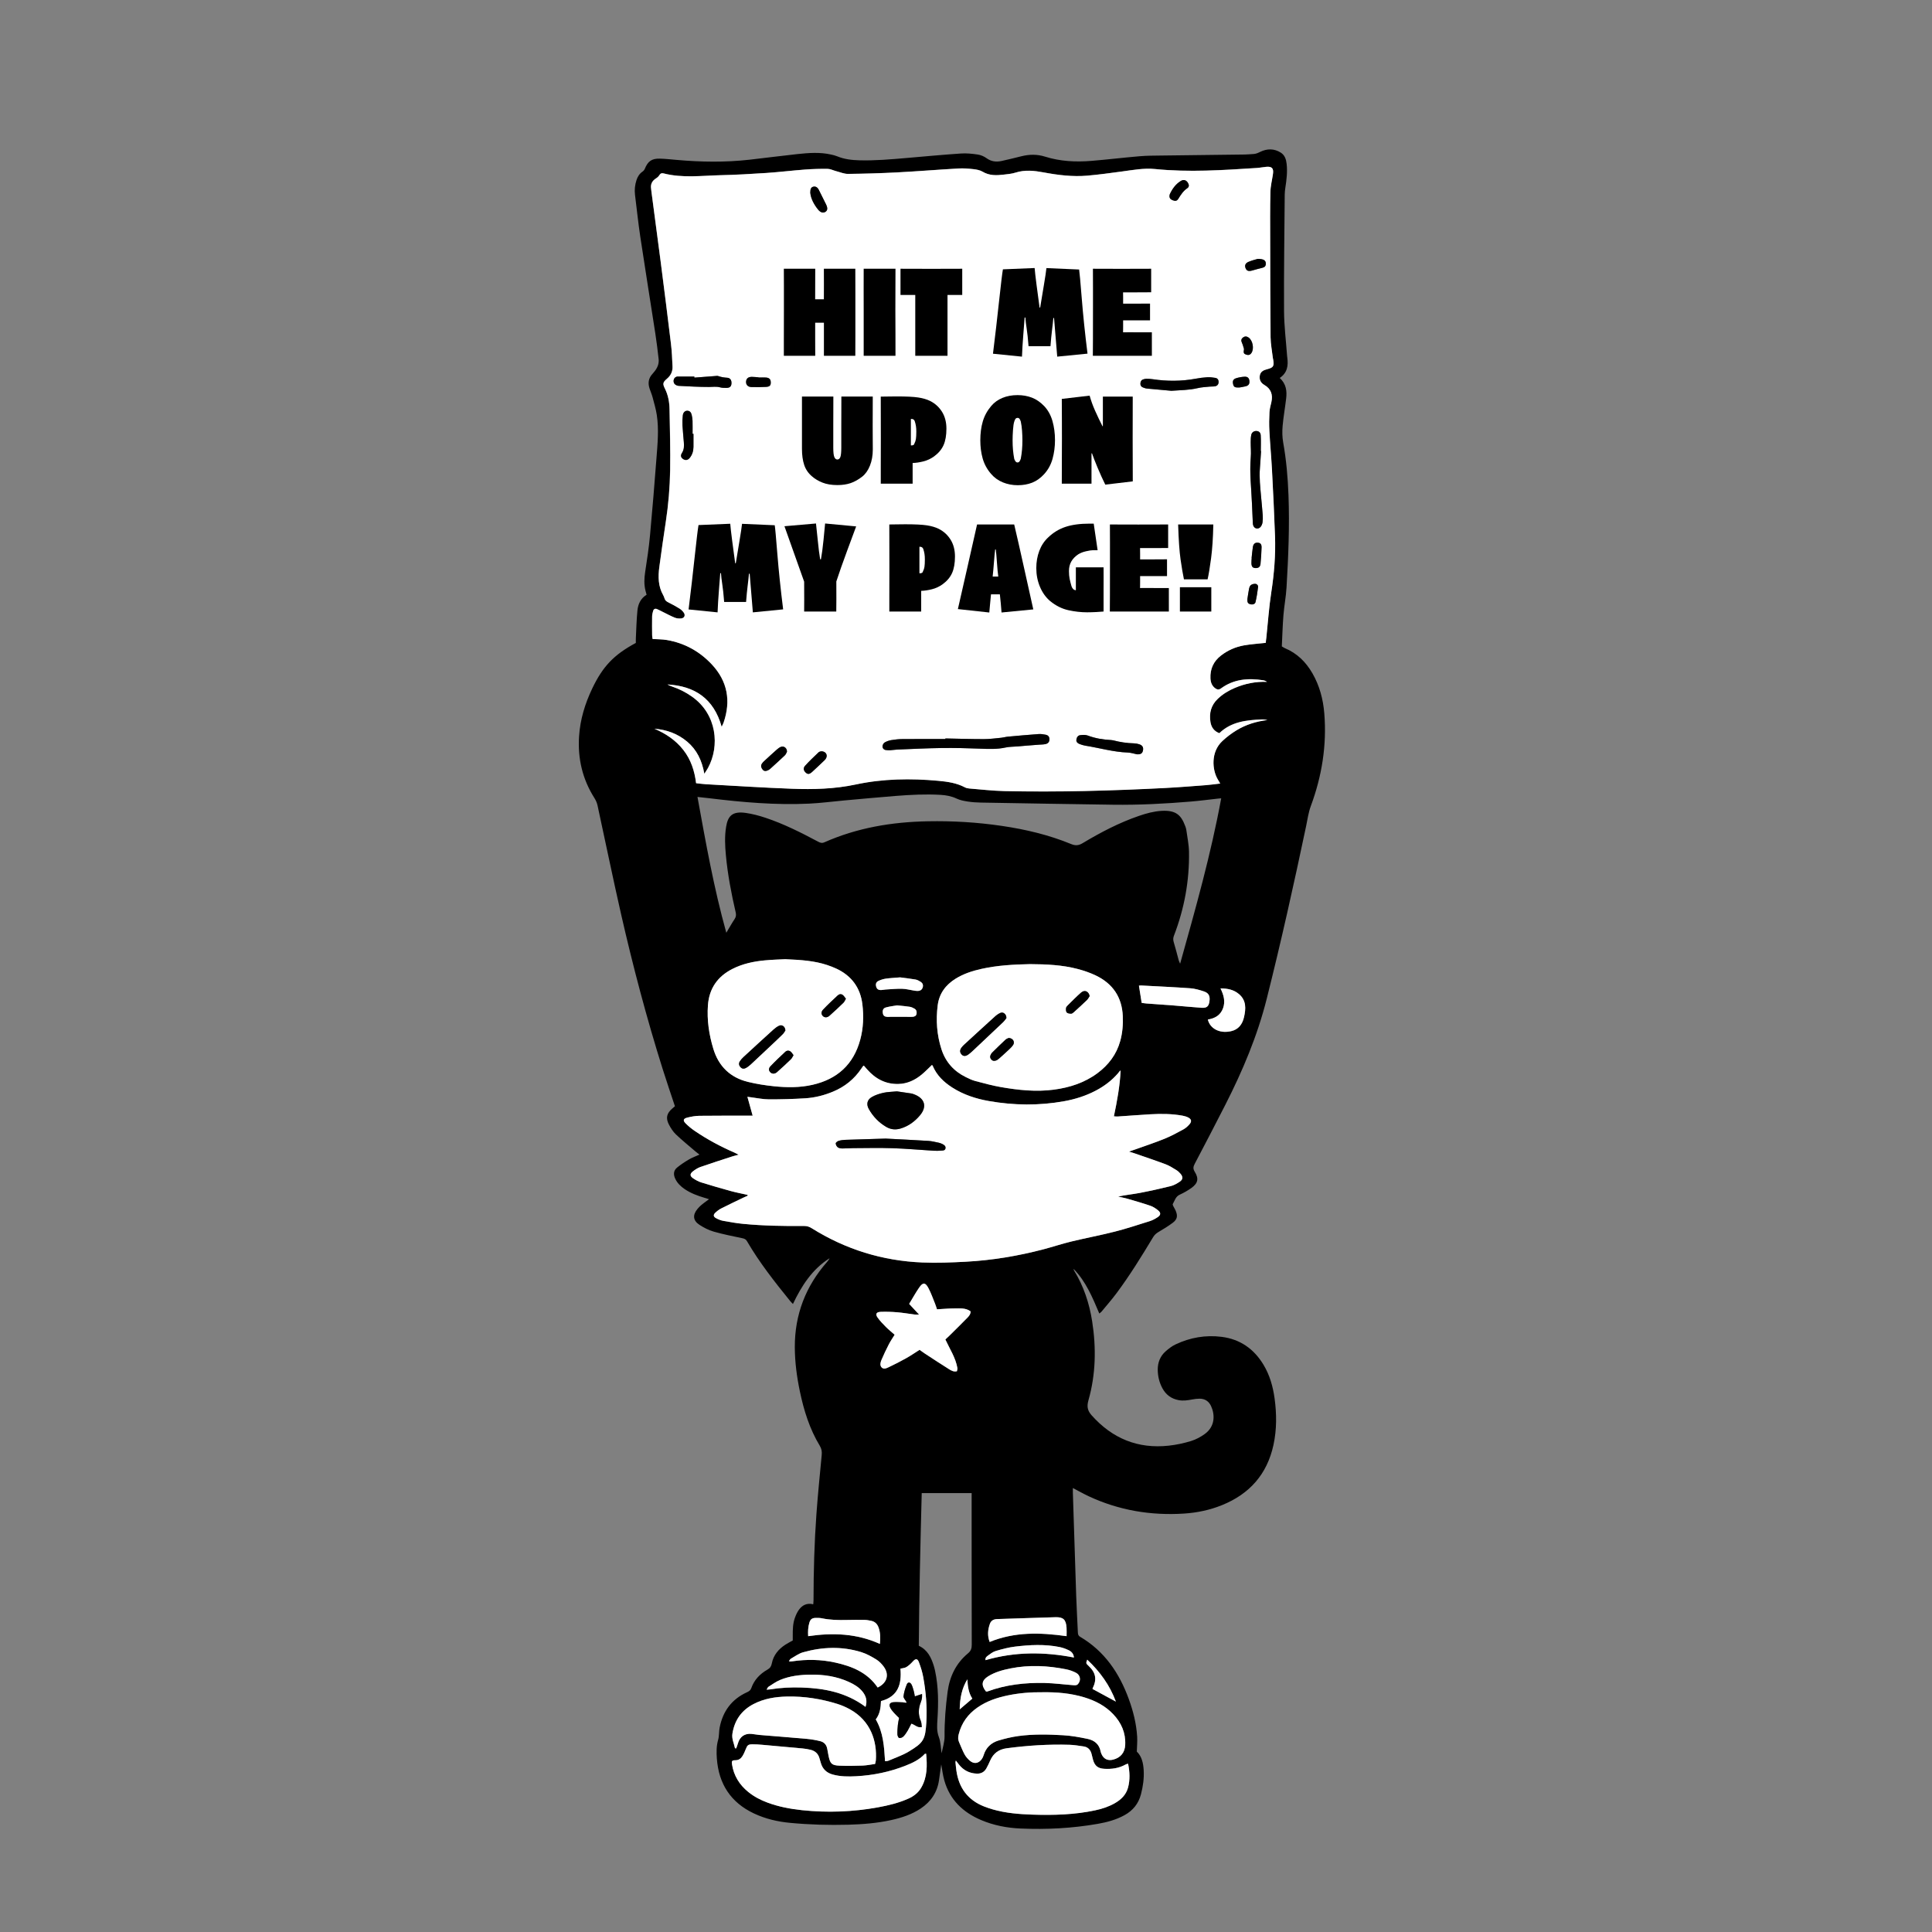 <?xml version="1.0" encoding="utf-8"?>
<!-- Generator: Adobe Illustrator 28.1.0, SVG Export Plug-In . SVG Version: 6.00 Build 0)  -->
<svg version="1.1" id="HR_-_Sign_Cat_xA0_Image_00000011730548290408393770000011311278265489806507_"
	 xmlns="http://www.w3.org/2000/svg" xmlns:xlink="http://www.w3.org/1999/xlink" x="0px" y="0px" viewBox="0 0 960 960"
	 style="enable-background:new 0 0 960 960;" xml:space="preserve">
<rect x="0" y="0" width="960" height="960" fill="#808080" stroke="none"/>
<style type="text/css">
	.st0{fill:#FFFFFF;}
</style>
<g>
	<path d="M635.89,187.81c3.2,2.92,3.63,6.44,3.2,10.13c-0.53,4.6-1.37,9.18-1.77,13.79c-0.23,2.68-0.19,5.47,0.28,8.11
		c1.56,8.68,2.31,17.44,2.64,26.23c0.58,15.28-0.07,30.55-0.97,45.81c-0.27,4.62-1.17,9.2-1.54,13.82
		c-0.41,5.17-0.55,10.37-0.8,15.49c0.66,0.39,1.05,0.68,1.47,0.86c6.09,2.53,10.51,6.9,13.75,12.54c3.53,6.14,5.31,12.86,5.88,19.85
		c1.3,15.87-1.18,31.21-6.71,46.13c-1.18,3.19-1.63,6.66-2.34,10.02c-6.04,28.7-12.41,57.32-19.57,85.77
		c-4.64,18.44-11.97,35.74-20.54,52.59c-5,9.83-10.11,19.61-15.24,29.38c-0.74,1.41-0.89,2.43,0.02,3.9
		c2.12,3.41,1.62,5.72-1.63,8.05c-1.81,1.3-3.78,2.41-5.81,3.34c-2.09,0.96-2.5,2.99-3.47,4.67c-0.13,0.23,0.13,0.75,0.29,1.09
		c0.35,0.72,0.81,1.38,1.12,2.12c1.15,2.67,0.86,4.39-1.45,6.12c-2.23,1.67-4.64,3.12-7.04,4.54c-1.14,0.67-2.01,1.46-2.7,2.6
		c-5.69,9.46-11.49,18.85-18.08,27.72c-2.38,3.21-5.03,6.21-7.57,9.3c-0.24,0.29-0.58,0.5-1.07,0.9c-3.4-7.99-6.63-15.91-12.8-22.18
		c0.07,0.25,0.08,0.53,0.21,0.74c4.82,7.81,7.63,16.36,9.04,25.36c2.06,13.19,1.8,26.34-1.86,39.23c-0.88,3.12-0.43,5.16,1.63,7.47
		c10.26,11.5,22.96,16.72,38.32,15.04c3.71-0.41,7.43-1.2,11-2.29c2.47-0.76,4.89-2.05,6.97-3.59c5.14-3.81,4.93-9.62,3.01-13.8
		c-1.1-2.38-3.06-3.67-5.72-3.66c-1.19,0-2.39,0.15-3.56,0.37c-2.29,0.43-4.54,0.8-6.89,0.34c-3.64-0.7-6.27-2.7-8.01-5.9
		c-1.55-2.87-2.28-5.98-2.31-9.22c-0.02-3.52,1.18-6.64,3.8-9.01c1.53-1.38,3.23-2.69,5.07-3.56c7.24-3.42,14.92-4.76,22.88-3.75
		c9.17,1.16,16.04,5.97,20.79,13.85c3.11,5.15,4.71,10.82,5.52,16.74c1.06,7.74,1.1,15.46-0.56,23.14
		c-3.15,14.52-11.85,24.32-25.5,29.86c-6.05,2.46-12.39,3.8-18.88,4.22c-16.5,1.07-32.36-1.58-47.4-8.59
		c-2.59-1.21-5.07-2.63-7.89-4.1c0,0.95-0.02,1.71,0,2.46c0.54,17.11,1.07,34.22,1.66,51.33c0.2,5.91,0.55,11.83,0.81,17.74
		c0.04,0.98,0.12,1.79,1.15,2.4c12.1,7.13,19.46,18,24.16,30.91c2.2,6.03,3.76,12.23,4.16,18.66c0.15,2.37-0.1,4.76-0.17,7.47
		c2.46,2.33,3.22,5.73,3.42,9.31c0.23,4.03-0.34,7.97-1.35,11.87c-1.22,4.69-4,8.11-8.21,10.42c-4.12,2.26-8.59,3.48-13.17,4.28
		c-12.73,2.24-25.58,2.9-38.48,2.34c-6.73-0.29-13.34-1.56-19.6-4.22c-9.02-3.83-15.53-10.05-18.26-19.67
		c-0.78-2.75-1.09-5.63-1.53-7.98c-0.32,2.28-0.71,5.06-1.11,7.84c-0.87,6.07-4.02,10.69-9.07,14.07c-4.46,2.98-9.46,4.6-14.64,5.75
		c-7.06,1.56-14.23,2.12-21.43,2.32c-9.6,0.26-19.2-0.02-28.77-0.92c-6.24-0.58-12.31-1.98-18.02-4.67
		c-11.58-5.45-17.55-14.71-18.46-27.34c-0.22-3.11-0.24-6.19,0.65-9.28c0.54-1.89,0.35-3.98,0.72-5.93
		c1.55-8.16,5.95-14.19,13.6-17.68c0.97-0.44,1.74-0.9,2.14-2.04c1.44-4.11,4.3-7.08,8.02-9.2c1.32-0.75,1.91-1.64,2.19-3.11
		c0.79-4.07,3.28-7.04,6.69-9.27c1.13-0.74,2.35-1.34,3.71-2.11c0-0.7,0-1.49,0-2.27c-0.01-3.05,0.01-6.1,1.07-9
		c0.51-1.41,1.15-2.84,2.03-4.04c1.68-2.28,3.97-3.44,7.09-2.67c0.05-0.78,0.13-1.47,0.13-2.15c0.02-14.24,0.41-28.48,1.44-42.68
		c0.71-9.81,1.71-19.6,2.63-29.39c0.16-1.65-0.06-3.05-0.95-4.53c-5.07-8.38-7.94-17.6-9.92-27.11c-1.51-7.21-2.47-14.5-2.5-21.89
		c-0.05-16.14,5.35-30.21,15.98-42.32c0.5-0.57,0.97-1.16,1.29-1.88c-8.58,5.44-13.86,13.58-18.2,22.73
		c-0.58-0.62-1.02-1.03-1.4-1.5c-7.71-9.51-15.28-19.13-21.46-29.74c-0.55-0.95-1.25-1.22-2.26-1.44
		c-4.76-1.01-9.56-1.94-14.23-3.28c-2.49-0.71-4.92-1.95-7.1-3.38c-3.26-2.14-3.47-4.91-0.95-7.94c0.56-0.67,1.19-1.3,1.85-1.87
		c0.79-0.68,1.64-1.28,2.47-1.9c0.37-0.28,0.75-0.55,1.39-1.02c-0.94-0.29-1.58-0.5-2.24-0.69c-3.46-1.03-6.83-2.27-9.84-4.31
		c-2.01-1.37-3.73-3-4.76-5.27c-0.94-2.05-0.8-4.01,0.96-5.45c1.84-1.51,3.86-2.83,5.91-4.04c1.56-0.92,3.29-1.53,5.21-2.4
		c-0.76-0.6-1.38-1.06-1.96-1.55c-3.27-2.81-6.63-5.52-9.75-8.49c-1.41-1.35-2.53-3.11-3.45-4.86c-1.72-3.29-1.11-5.65,1.73-8.07
		c0.42-0.35,0.83-0.71,1.24-1.06c-2.06-6.24-4.16-12.35-6.1-18.52c-7.97-25.32-14.74-50.98-20.64-76.85
		c-4.1-18-7.79-36.09-11.72-54.12c-0.28-1.28-0.86-2.57-1.56-3.68c-5.94-9.38-8.33-19.62-7.61-30.65c0.54-8.34,2.93-16.17,6.5-23.67
		c5.27-11.07,10.8-16.87,21.71-22.73c0-0.76-0.04-1.62,0.01-2.48c0.23-4.55,0.33-9.1,0.78-13.63c0.31-3.18,1.6-6.03,4.55-7.83
		c-0.19-0.71-0.36-1.31-0.52-1.92c-0.81-3.16-0.67-6.3-0.17-9.51c0.93-6,1.83-12.01,2.39-18.06c1.19-12.74,2.22-25.49,3.2-38.25
		c0.55-7.17,1.26-14.37,0.18-21.55c-0.45-2.98-1.33-5.91-2.1-8.84c-0.39-1.46-1.01-2.86-1.49-4.3c-0.91-2.72-0.56-5.2,1.46-7.35
		c0.38-0.41,0.73-0.85,1.07-1.29c1.39-1.76,2.22-3.77,1.97-6.01c-0.47-4.29-1.01-8.57-1.66-12.83c-2.46-15.96-5.04-31.9-7.44-47.86
		c-1.05-6.95-1.76-13.96-2.64-20.94c-0.31-2.51-0.04-4.95,0.74-7.34c0.56-1.71,1.47-3.17,3-4.22c0.48-0.33,0.93-0.87,1.14-1.41
		c1.5-3.72,3.43-5.13,7.48-5.02c2.79,0.07,5.58,0.39,8.37,0.63c12.06,1.07,24.12,1.25,36.17-0.1c7.94-0.89,15.87-1.95,23.82-2.8
		c5.57-0.59,11.16-1.02,16.72,0.24c1.01,0.23,2.04,0.46,2.99,0.86c3.54,1.47,7.26,1.9,11.03,2c7.85,0.22,15.66-0.48,23.47-1.15
		c9-0.78,18-1.62,27.01-2.23c2.76-0.19,5.6,0.1,8.35,0.51c1.52,0.22,3.12,0.9,4.37,1.81c2.35,1.71,4.84,1.98,7.52,1.39
		c3.28-0.73,6.54-1.52,9.79-2.34c3.96-0.99,7.85-1.05,11.82,0.2c7.51,2.36,15.25,2.73,23.04,2.09c7.97-0.66,15.91-1.62,23.87-2.3
		c3.58-0.31,7.19-0.3,10.79-0.35c13.84-0.19,27.67-0.33,41.51-0.51c1.44-0.02,2.87-0.17,4.31-0.25c1.2-0.06,2.21-0.5,3.32-1.05
		c3.41-1.69,6.97-1.73,10.28,0.38c1.97,1.26,2.63,3.31,2.88,5.55c0.45,4.02-0.03,7.97-0.65,11.93c-0.17,1.1-0.29,2.23-0.3,3.34
		c-0.15,19.28-0.45,38.56-0.34,57.83c0.04,7.5,0.99,14.99,1.53,22.48c0.02,0.24,0.07,0.48,0.09,0.71
		C640.17,181.61,639.74,185.23,635.89,187.81z M628.95,319.43c0.08-0.87,0.16-1.82,0.26-2.77c0.79-7.47,1.29-14.99,2.44-22.4
		c1.44-9.29,2.17-18.59,1.85-27.96c-0.38-10.87-0.92-21.73-1.49-32.6c-0.35-6.55-0.96-13.08-1.31-19.63
		c-0.17-3.1-0.12-6.22,0.04-9.32c0.09-1.66,0.58-3.3,0.95-4.94c0.83-3.7-0.14-6.63-3.53-8.59c-1.79-1.03-2.55-2.63-2.21-4.66
		c0.33-1.94,1.83-2.67,3.55-3.11c3.17-0.82,3.61-1.49,3.11-4.72c-0.05-0.32-0.16-0.62-0.19-0.94c-0.4-3.41-1.09-6.81-1.12-10.22
		c-0.17-15.92-0.17-31.84-0.2-47.75c-0.01-8.16-0.08-16.31,0.11-24.46c0.07-3.01,0.86-6,1.28-9c0.39-2.75-0.53-3.74-3.3-3.5
		c-1.59,0.14-3.17,0.48-4.76,0.58c-16.84,1.08-33.68,2.22-50.56,0.52c-5.54-0.56-11,0.49-16.47,1.23
		c-5.7,0.76-11.41,1.56-17.14,2.06c-7.3,0.64-14.53-0.27-21.71-1.61c-4.67-0.87-9.29-1.39-13.97,0.1c-1.88,0.6-3.92,0.77-5.9,1
		c-3.6,0.43-7.13,0.55-10.47-1.45c-1.31-0.79-3.01-1.09-4.58-1.27c-2.45-0.28-4.96-0.47-7.42-0.33
		c-10.14,0.58-20.26,1.41-30.41,1.94c-8.14,0.43-16.3,0.67-24.45,0.75c-2,0.02-4.01-0.88-6.01-1.39c-1.38-0.36-2.75-1.09-4.13-1.11
		c-3.74-0.05-7.5,0.06-11.24,0.34c-6.38,0.48-12.73,1.26-19.11,1.69c-7.66,0.51-15.33,0.94-23,1.12c-9.4,0.23-18.86,1.5-28.18-0.9
		c-0.84-0.22-1.51-0.08-2.03,0.79c-0.38,0.63-0.97,1.22-1.61,1.61c-1.99,1.22-2.92,2.88-2.55,5.23c0.07,0.47,0.1,0.95,0.16,1.43
		c1.53,11.57,3.09,23.14,4.58,34.71c1.75,13.64,3.49,27.28,5.13,40.93c0.45,3.72,0.6,7.49,0.77,11.24c0.11,2.44-0.83,4.47-2.76,6.1
		c-2.02,1.71-2.23,2.5-1.07,4.79c1.67,3.31,2.29,6.81,2.35,10.43c0.17,10.07,0.46,20.15,0.3,30.22c-0.14,8.55-0.86,17.08-2.15,25.56
		c-1.14,7.51-2.23,15.02-3.23,22.55c-0.64,4.82-0.6,9.59,1.93,14c0.28,0.48,0.5,1.01,0.64,1.55c0.27,1.02,0.94,1.54,1.87,2
		c1.93,0.94,3.82,1.99,5.65,3.13c0.79,0.49,1.51,1.21,2.05,1.98c0.9,1.27,0.36,2.66-1.18,2.87c-1.06,0.14-2.28,0.04-3.27-0.36
		c-2.07-0.83-4.04-1.91-6.04-2.9c-0.93-0.46-1.84-0.96-2.8-1.37c-0.9-0.38-1.63-0.04-1.91,0.86c-0.28,0.9-0.51,1.87-0.52,2.81
		c-0.06,3.12-0.02,6.24,0.01,9.36c0.01,0.61,0.15,1.22,0.22,1.83c2.45,0.16,4.78,0.12,7.04,0.5c8.82,1.49,16.32,5.64,22.38,12.12
		c7.83,8.36,9.58,18.13,5.87,28.92c-0.19,0.57-0.5,1.09-0.97,2.08c-3.91-13.97-13.33-20.27-26.93-21.02
		c0.74,0.43,1.53,0.77,2.35,1.04c3.51,1.18,6.77,2.84,9.8,4.97c12.52,8.82,13.91,24.64,7.98,35.5c-0.45,0.82-1,1.58-1.81,2.86
		c-1.18-6.63-3.74-11.92-8.53-15.96c-4.7-3.96-10.19-5.94-16.28-6.42c5.62,2.39,10.55,5.66,14.35,10.5
		c3.81,4.85,5.63,10.49,6.37,16.57c1.76,0.19,3.34,0.42,4.93,0.51c14.21,0.78,28.42,1.72,42.64,2.24
		c10.63,0.39,21.23,0.14,31.75-2.11c13.55-2.9,27.31-3.1,41.07-1.83c4.53,0.42,9.06,1.06,13.19,3.25c0.62,0.33,1.37,0.5,2.07,0.56
		c5.81,0.47,11.62,1.16,17.45,1.29c26.56,0.59,53.11-0.16,79.64-1.51c6.79-0.35,13.57-0.89,20.34-1.41
		c2.38-0.18,4.75-0.52,7.35-0.82c-0.5-0.85-0.85-1.45-1.21-2.06c-2.82-4.73-3.56-13.64,2.27-19.06c2.15-2,4.53-3.82,7.04-5.34
		c4.69-2.85,9.86-4.46,15.35-5.09c-0.93-0.19-1.86-0.35-2.77-0.31c-7.65,0.34-15.17,1.1-21.11,6.83c-2.61-0.96-4-2.92-4.42-5.53
		c-0.72-4.46,0.3-8.4,3.69-11.59c2.48-2.34,5.34-4.07,8.45-5.38c5-2.1,10.2-3.21,16-3c-0.52-0.27-0.7-0.4-0.91-0.48
		c-0.3-0.11-0.6-0.24-0.91-0.29c-7.51-1.19-14.7-0.64-21.07,4.03c-1.07,0.78-1.89,0.63-2.81-0.02c-1.72-1.21-2.35-2.98-2.44-4.98
		c-0.21-4.64,1.5-8.42,5.18-11.29c3.42-2.66,7.3-4.34,11.51-5.1C621.61,320.08,625.12,319.86,628.95,319.43z M371.52,593.74
		c-0.02,0.14-0.04,0.28-0.05,0.43c-0.72,0.32-1.45,0.63-2.17,0.97c-3.67,1.77-7.35,3.51-10.98,5.36c-1.05,0.54-2.03,1.3-2.89,2.11
		c-1.09,1.04-0.98,1.94,0.37,2.68c1.11,0.6,2.33,1.12,3.57,1.34c3.3,0.6,6.62,1.17,9.95,1.5c10.04,0.96,20.12,1.13,30.2,1.05
		c1.42-0.01,2.59,0.34,3.8,1.1c16.83,10.54,35.21,16.24,55.03,17.04c7.18,0.29,14.4,0,21.58-0.38c13.13-0.69,26.05-2.86,38.76-6.22
		c4.56-1.2,9.04-2.7,13.61-3.81c7.22-1.75,14.54-3.11,21.74-4.95c5.88-1.5,11.65-3.41,17.43-5.24c1.35-0.43,2.64-1.16,3.83-1.95
		c1.51-1.01,1.61-2.15,0.21-3.31c-1.15-0.95-2.48-1.83-3.88-2.32c-3.69-1.28-7.46-2.35-11.22-3.44c-1.58-0.46-3.21-0.76-4.82-1.13
		c3.6-0.8,7.19-1.13,10.71-1.8c5.17-0.99,10.32-2.13,15.43-3.4c1.59-0.39,3.12-1.27,4.49-2.2c1.61-1.1,1.69-2.36,0.43-3.88
		c-0.6-0.73-1.34-1.41-2.14-1.9c-1.7-1.04-3.41-2.15-5.26-2.85c-5.08-1.91-10.24-3.62-15.37-5.41c-0.77-0.27-1.55-0.5-2.88-0.92
		c1.4-0.48,2.21-0.74,3.01-1.03c4.89-1.76,9.83-3.38,14.64-5.33c3.25-1.31,6.35-3.01,9.43-4.69c1.16-0.63,2.2-1.61,3.07-2.63
		c1.14-1.35,0.82-2.48-0.78-3.28c-0.84-0.42-1.79-0.7-2.72-0.87c-5.31-0.97-10.66-1-16.02-0.7c-5.43,0.31-10.85,0.75-16.27,1.11
		c-0.58,0.04-1.17-0.06-1.86-0.1c1.59-7.61,2.97-15.02,3.34-22.77c-0.6,0.33-0.88,0.91-1.29,1.38c-3.13,3.62-6.88,6.43-11.1,8.65
		c-4.93,2.59-10.18,4.25-15.63,5.23c-12.49,2.25-24.99,2.12-37.46-0.08c-6.41-1.13-12.57-3.13-18.12-6.67
		c-4.26-2.72-7.8-6.11-9.8-10.88c-0.08-0.19-0.31-0.31-0.37-0.36c-1.72,1.63-3.32,3.32-5.1,4.78c-3.35,2.75-7.13,4.55-11.57,4.65
		c-6.38,0.15-11.41-2.58-15.53-7.26c-0.56-0.63-1.11-1.26-1.63-1.86c-0.26,0.17-0.35,0.19-0.39,0.25c-0.28,0.39-0.56,0.78-0.82,1.18
		c-3.52,5.28-8.26,9.07-14.11,11.5c-4.39,1.83-8.98,3-13.7,3.3c-6.06,0.38-12.14,0.55-18.21,0.53c-2.93-0.01-5.85-0.66-8.78-1.02
		c-0.5-0.06-1-0.13-1.84-0.24c0.91,3.28,1.74,6.26,2.61,9.38c-0.98,0-1.84,0-2.71,0c-7.92,0.01-15.83-0.04-23.75,0.06
		c-1.98,0.03-3.98,0.4-5.91,0.86c-2.12,0.51-2.41,1.45-0.89,2.96c1.41,1.4,2.98,2.67,4.63,3.79c6.17,4.18,12.72,7.69,19.56,10.66
		c0.59,0.25,1.14,0.58,2.09,1.07c-1.38,0.36-2.24,0.55-3.07,0.82c-5.31,1.73-10.64,3.43-15.91,5.27c-1.33,0.46-2.58,1.29-3.71,2.16
		c-1.59,1.23-1.57,2.34,0.07,3.45c1.25,0.84,2.62,1.61,4.04,2.05c4.88,1.53,9.78,2.95,14.71,4.3
		C365.9,592.58,368.72,593.11,371.52,593.74z M511.77,479.07c-7.87,0.17-16.09,0.57-24.18,2.38c-4.47,1-8.79,2.4-12.72,4.83
		c-4.97,3.07-8.19,7.39-8.94,13.25c-0.94,7.38-0.42,14.69,1.86,21.81c2.04,6.34,6.15,10.95,12.12,13.87c1.5,0.74,3.04,1.5,4.64,1.92
		c4.24,1.12,8.49,2.29,12.81,3.04c8.68,1.5,17.42,2.45,26.25,1.28c7.89-1.04,15.28-3.41,21.74-8.22c5.49-4.08,9.44-9.31,11.28-15.96
		c1.12-4.03,1.45-8.18,1.27-12.36c-0.4-9.46-5.01-16.19-13.45-20.22c-2.86-1.37-5.93-2.42-9-3.22
		C527.83,479.47,519.99,479.12,511.77,479.07z M360.9,463.48c1.57-2.61,2.75-4.76,4.12-6.8c0.74-1.11,0.82-2.13,0.53-3.38
		c-2.17-9.35-3.97-18.77-4.86-28.34c-0.44-4.7-0.67-9.42,0.11-14.12c0.88-5.31,2.99-7.89,9.8-6.9c3.3,0.48,6.58,1.34,9.75,2.4
		c9.13,3.04,17.7,7.37,26.17,11.88c1.03,0.55,1.89,0.85,3.1,0.32c16.34-7.25,33.6-10.11,51.35-10.45
		c12.33-0.24,24.62,0.49,36.83,2.29c11.82,1.74,23.39,4.47,34.46,9.03c2.15,0.88,3.71,0.74,5.7-0.45
		c8.92-5.35,18.13-10.17,28.01-13.56c3.64-1.25,7.35-2.27,11.2-2.49c7.19-0.41,9.72,2.12,11.75,7.53c0.22,0.6,0.46,1.21,0.54,1.84
		c0.49,3.64,1.28,7.27,1.35,10.92c0.24,14.39-2.31,28.32-7.49,41.75c-0.43,1.12-0.44,2.07-0.09,3.21c0.91,2.98,1.64,6,2.47,9
		c0.12,0.45,0.35,0.88,0.7,1.7c7.68-27.41,15.3-54.36,20.41-82.18c-0.77,0.07-1.15,0.09-1.53,0.13c-4.53,0.5-9.05,1.1-13.59,1.48
		c-12.84,1.08-25.7,1.74-38.58,1.57c-21.91-0.3-43.83-0.69-65.74-1.07c-2.16-0.04-4.33-0.18-6.45-0.51
		c-1.88-0.29-3.84-0.65-5.53-1.45c-2.61-1.23-5.29-1.72-8.1-1.88c-7.37-0.42-14.71-0.05-22.05,0.53c-8.61,0.68-17.2,1.49-25.8,2.26
		c-5.81,0.52-11.61,1.31-17.43,1.58c-16.59,0.78-33.08-0.67-49.53-2.68c-1.87-0.23-3.75-0.41-5.91-0.65
		C350.7,418.68,354.65,441.05,360.9,463.48z M390.19,476.62c-2.38,0.13-6.3,0.21-10.19,0.58c-5.59,0.52-11.06,1.69-16.12,4.27
		c-7.36,3.75-11.5,9.73-12.11,17.99c-0.55,7.42,0.54,14.67,2.7,21.75c2.64,8.66,8.4,14.23,17.19,16.37
		c4.25,1.04,8.61,1.73,12.97,2.17c6.37,0.65,12.77,0.72,19.08-0.72c12.32-2.8,20.41-10.12,23.73-22.41
		c1.56-5.78,1.79-11.7,1.07-17.61c-0.99-8.15-5.3-14.07-12.74-17.62c-1.58-0.75-3.23-1.38-4.9-1.93
		C404.66,477.43,398.2,476.96,390.19,476.62z M482.81,741.91c-8.46,0-16.56,0-24.81,0c-0.66,25.35-1.27,50.59-1.46,75.86
		c4.38,2.05,6.17,5.84,7.46,9.98c0.26,0.84,0.46,1.7,0.65,2.56c1.68,7.9,1.68,15.88,1.17,23.88c-0.19,3.01-0.45,5.89,0.68,8.9
		c0.98,2.59,0.98,5.55,1.38,8.12c0.49-2.63,1.49-5.52,1.47-8.4c-0.06-7.46,0.53-14.87,1.52-22.23c1.02-7.54,4.16-14.1,10.11-19.03
		c1.49-1.23,1.88-2.47,1.88-4.27c-0.06-24.31-0.05-48.63-0.06-72.94C482.81,743.56,482.81,742.77,482.81,741.91z M474.95,874.79
		c-0.1,0.52-0.19,0.74-0.17,0.95c0.13,1.35,0.26,2.7,0.45,4.05c1.21,8.54,5.64,14.62,13.76,17.82c1.41,0.55,2.85,1.04,4.31,1.46
		c6.42,1.84,13.03,2.38,19.67,2.6c10.48,0.34,20.93,0.07,31.24-2.14c3.37-0.72,6.64-1.78,9.65-3.48c3.16-1.79,5.69-4.2,6.66-7.81
		c1.05-3.92,0.85-7.88,0.04-11.8c-0.23-0.01-0.32-0.04-0.39-0.02c-0.29,0.11-0.6,0.21-0.87,0.36c-3.32,1.86-6.93,2.36-10.66,2.12
		c-3.09-0.2-4.65-1.47-5.5-4.43c-0.29-1-0.49-2.02-0.76-3.02c-0.55-2.04-1.8-3.37-3.95-3.67c-2.29-0.32-4.59-0.73-6.89-0.81
		c-10.48-0.33-20.92,0.35-31.31,1.73c-3.96,0.53-6.62,2.5-8.2,6.1c-0.58,1.31-1.19,2.62-1.89,3.87c-1.03,1.83-2.64,2.71-4.76,2.63
		c-3.65-0.14-6.62-1.64-8.88-4.51C476.01,876.19,475.56,875.58,474.95,874.79z M460.2,871.42c-0.41,0.04-0.62,0-0.7,0.08
		c-2.62,2.86-6.03,4.45-9.54,5.83c-7.87,3.11-16.07,4.8-24.51,5.26c-3.92,0.22-7.84,0.2-11.68-0.85c-3.01-0.82-5.03-2.68-5.91-5.72
		c-0.22-0.77-0.47-1.53-0.67-2.3c-0.62-2.31-2.15-3.71-4.42-4.27c-1.31-0.32-2.67-0.54-4.01-0.67c-6.69-0.63-13.38-1.23-20.07-1.82
		c-1.59-0.14-3.19-0.25-4.79-0.24c-2.16,0.02-2.56,0.41-3.34,2.39c-0.46,1.18-0.97,2.37-1.64,3.45c-0.78,1.27-1.88,2.06-3.54,2.08
		c-1.7,0.01-1.92,0.39-1.66,2.07c0.89,5.64,3.71,10.15,8.1,13.71c2.89,2.34,6.14,4.02,9.62,5.3c5.51,2.03,11.25,3.11,17.06,3.73
		c12.64,1.34,25.24,0.87,37.75-1.41c5.2-0.95,10.32-2.18,15.17-4.36c2.62-1.18,4.81-2.85,6.28-5.36
		C460.83,883.02,460.74,877.28,460.2,871.42z M517.93,840.87c-5.58-0.08-11.39,0.37-17.13,1.55c-5.36,1.11-10.5,2.83-15.05,5.98
		c-4.79,3.31-8.01,7.74-9.41,13.44c-0.31,1.28-0.37,2.51,0.18,3.75c0.92,2.04,1.67,4.16,2.74,6.11c0.67,1.23,1.67,2.37,2.75,3.27
		c2.02,1.67,4.29,1.26,5.81-0.88c0.41-0.58,0.73-1.25,0.93-1.93c1.12-3.78,3.7-6.2,7.34-7.3c3.27-0.99,6.64-1.79,10.02-2.25
		c7.4-1,14.86-0.82,22.28-0.38c4.04,0.24,8.08,0.98,12.06,1.81c3.35,0.7,5.78,2.67,6.45,6.29c0.07,0.39,0.23,0.77,0.38,1.13
		c1.06,2.54,3.14,3.57,5.82,2.89c3.74-0.95,5.84-3.52,6.01-7.39c0.27-5.94-1.93-10.92-5.96-15.18c-3.96-4.18-8.9-6.72-14.33-8.37
		C532.11,841.37,525.2,840.76,517.93,840.87z M365.21,868.69c0.21,0.01,0.41,0.03,0.62,0.04c0.3-0.86,0.64-1.7,0.89-2.58
		c0.91-3.19,3.3-4.9,6.62-4.62c1.35,0.11,2.69,0.42,4.04,0.53c7.81,0.66,15.62,1.24,23.42,1.94c2.29,0.21,4.59,0.6,6.83,1.16
		c1.92,0.48,3.12,1.85,3.45,3.89c0.19,1.18,0.42,2.36,0.66,3.53c0.79,3.76,1.58,4.59,5.42,4.75c3.83,0.16,7.68,0.09,11.51-0.05
		c2.05-0.08,4.09-0.52,6.17-0.8c0.16-0.73,0.34-1.26,0.38-1.8c0.66-9.45-2.49-19.64-12.95-25.39c-1.95-1.07-4.03-1.98-6.15-2.64
		c-8.15-2.53-16.51-3.85-25.05-3.67c-5.79,0.12-11.47,1.03-16.7,3.77c-5.94,3.12-9.36,8.03-10.42,14.65
		C363.51,864.07,364.75,866.28,365.21,868.69z M451.76,647.9c1.75,1.88,3.23,3.49,4.93,5.32c-0.98,0-1.53,0.06-2.07-0.01
		c-2.93-0.37-5.85-0.88-8.79-1.13c-2.7-0.23-5.43-0.31-8.13-0.22c-2.28,0.07-2.85,1.11-1.6,2.87c1.19,1.68,2.66,3.18,4.12,4.65
		c1.34,1.35,2.83,2.54,4.33,3.86c-1.01,1.65-2.06,3.16-2.89,4.78c-1.31,2.55-2.56,5.14-3.67,7.78c-0.49,1.15-0.86,2.63,0.08,3.66
		c1.05,1.13,2.48,0.4,3.58-0.12c2.95-1.4,5.87-2.89,8.72-4.49c2.22-1.24,4.32-2.7,6.57-4.12c0.88,0.62,1.7,1.25,2.56,1.81
		c4.01,2.62,8.01,5.26,12.06,7.8c1.11,0.7,2.32,1.43,3.93,1.04c0.09-0.53,0.32-1.08,0.24-1.58c-0.87-5.13-3.77-9.43-5.98-14.21
		c0.65-0.61,1.29-1.18,1.9-1.78c3.01-2.98,6.03-5.94,8.99-8.97c0.81-0.83,1.64-1.74,1.67-3.2c-2.45-1.83-5.32-1.46-8.04-1.47
		c-2.86-0.01-5.71,0.27-8.68,0.43c-0.33-0.98-0.59-1.9-0.95-2.77c-1.05-2.58-1.98-5.24-3.27-7.7c-1.55-2.96-2.76-3.03-4.62-0.33
		C454.98,642.33,453.49,645.06,451.76,647.9z M439.78,875.15c0.71-0.11,1.21-0.08,1.63-0.26c3.43-1.49,7.06-2.68,10.23-4.61
		c7.21-4.37,8.16-5.77,8.66-14.68c0.41-7.45-0.21-14.86-1.54-22.2c-0.47-2.57-1.26-5.12-2.2-7.56c-0.71-1.83-1.66-1.74-2.98-0.27
		c-0.94,1.04-2.01,2.03-3.19,2.77c-0.82,0.51-1.94,0.54-2.97,0.8c0.72,7.78-1.23,13.91-9.67,16.11c-0.09,3.3-0.54,6.44-2.58,9.1
		C438.88,860.81,439.34,867.84,439.78,875.15z M489.94,840.5c0.34,0,0.52,0.04,0.66-0.01c9.22-3.39,18.81-4.46,28.54-4.23
		c4.78,0.11,9.55,0.76,14.33,1.11c0.65,0.05,1.54,0.04,1.95-0.34c1.89-1.78,1.54-4.64-0.75-5.83c-1.47-0.76-3.09-1.37-4.71-1.69
		c-9.25-1.87-18.56-2.34-27.87-0.48c-3.85,0.77-7.64,1.81-11.02,3.89C487.76,834.95,487.42,837.37,489.94,840.5z M436.11,838.52
		c4.67-2.22,5.9-6.4,3.04-10.32c-1.02-1.39-2.3-2.74-3.76-3.63c-2.37-1.45-4.87-2.85-7.5-3.66c-9.59-2.95-19.26-2.59-28.84,0.1
		c-2.16,0.61-4.1,2.06-6.1,3.2c-0.39,0.22-0.6,0.77-0.95,1.25c0.38,0.08,0.53,0.14,0.69,0.13c0.32-0.01,0.64-0.04,0.95-0.09
		c7.19-1.07,14.36-0.95,21.45,0.63C423.37,827.97,431,831.04,436.11,838.52z M529.98,813c0-1.55,0.08-2.9-0.02-4.24
		c-0.29-4-1.63-5.29-5.56-5.17c-9.67,0.27-19.33,0.63-28.99,0.93c-1.69,0.05-2.97,0.76-3.54,2.37c-1.06,2.98-1.28,5.99-0.11,9
		C504.18,810.79,516.85,811.16,529.98,813z M565.93,489.77c0.45,2.86,0.9,5.65,1.36,8.57c0.74,0.1,1.53,0.23,2.31,0.29
		c4.45,0.33,8.91,0.62,13.36,0.97c4.69,0.37,9.37,0.84,14.07,1.17c2.65,0.19,3.63-0.73,3.96-3.34c0.32-2.57-0.38-4.01-2.84-4.82
		c-2.18-0.72-4.46-1.38-6.73-1.54c-8.11-0.58-16.24-0.95-24.36-1.38C566.67,489.66,566.27,489.74,565.93,489.77z M430.08,848.13
		c0.99-3.05,0.22-5.45-1.53-7.6c-1.81-2.22-4.23-3.63-6.79-4.8c-6.08-2.77-12.52-3.69-19.14-3.6c-5.14,0.07-10.23,0.66-15.01,2.65
		c-2.03,0.85-3.86,2.19-5.74,3.37c-0.37,0.23-0.54,0.78-0.96,1.44c0.83-0.06,1.31-0.07,1.78-0.14c5.22-0.85,10.49-1.1,15.76-0.92
		C409.72,838.9,420.49,840.99,430.08,848.13z M437.21,816.85c0.31-2.94,0.28-5.6-0.67-8.19c-0.65-1.78-1.86-2.96-3.76-3.31
		c-1.02-0.19-2.04-0.42-3.07-0.44c-3.03-0.04-6.06-0.02-9.09,0.04c-4.08,0.09-8.13,0.02-12.15-0.82c-1-0.21-2.06-0.23-3.1-0.21
		c-1.81,0.03-2.65,0.61-3.18,2.32c-0.67,2.14-0.76,4.35-0.62,6.76C413.8,811.21,425.68,811.63,437.21,816.85z M606.46,491.13
		c1.6,3.3,2.5,6.47,1.26,9.88c-1.28,3.52-4.09,5.06-7.55,5.6c1,4.29,5.57,7.12,11.52,5.8c3.71-0.83,5.65-3.47,6.45-6.97
		c0.95-4.19,1.22-8.32-2.52-11.48C613.07,491.78,610,491.13,606.46,491.13z M533.63,823.61c-0.16-1.89-1.24-2.98-2.64-3.64
		c-1.43-0.68-2.95-1.25-4.5-1.56c-7.37-1.49-14.8-1.11-22.18-0.21c-3.22,0.39-6.42,1.23-9.54,2.17c-1.47,0.44-2.78,1.5-4.06,2.43
		c-0.63,0.46-1.26,1.16-1,2.12C504.27,820.68,518.78,820.72,533.63,823.61z M447.25,485.65c-2.79,0.24-4.95,0.33-7.07,0.64
		c-1.24,0.18-2.49,0.57-3.63,1.1c-1.21,0.56-1.52,1.55-1.2,2.8c0.31,1.23,1.03,1.79,2.46,1.77c0.71-0.01,1.41-0.22,2.13-0.26
		c2.77-0.16,5.55-0.45,8.32-0.38c1.97,0.05,3.93,0.6,5.89,0.9c0.63,0.1,1.27,0.21,1.89,0.18c1.36-0.05,2.16-0.7,2.47-1.84
		c0.32-1.16-0.09-2.09-1.03-2.69c-0.79-0.51-1.68-0.99-2.59-1.15C452.15,486.24,449.39,485.94,447.25,485.65z M554.48,845.52
		c-3.05-8.18-7.95-14.92-14.24-20.85c-0.69,1.81-0.69,1.81,0.66,3.08c3.63,3.41,4.22,6.73,2.02,11.17
		c-0.06,0.13-0.04,0.29-0.04,0.32C546.7,841.3,550.46,843.34,554.48,845.52z M445.75,499.56c-1.51,0.27-3.58,0.49-5.55,1.05
		c-1.37,0.39-1.74,1.43-1.51,2.87c0.2,1.24,0.85,1.75,2.39,1.84c0.48,0.03,0.96-0.06,1.44-0.06c2.71,0,5.42,0,8.13,0.01
		c0.96,0,1.92,0.08,2.87-0.01c0.9-0.09,1.74-0.43,1.92-1.49c0.17-1.03-0.07-1.97-0.97-2.52c-0.73-0.45-1.58-0.83-2.42-0.97
		C450.15,499.96,448.23,499.82,445.75,499.56z M476.87,849.37c2.26-1.93,4.23-3.6,6.27-5.34c-1.9-2.94-2.29-6.21-2.46-9.58
		C477.89,838.95,476.98,843.87,476.87,849.37z"/>
	<path class="st0" d="M628.95,319.43c-3.83,0.43-7.34,0.64-10.78,1.26c-4.21,0.75-8.1,2.44-11.51,5.1
		c-3.68,2.87-5.39,6.65-5.18,11.29c0.09,1.99,0.72,3.77,2.44,4.98c0.92,0.64,1.74,0.8,2.81,0.02c6.36-4.67,13.56-5.21,21.07-4.03
		c0.31,0.05,0.62,0.17,0.91,0.29c0.2,0.08,0.39,0.2,0.91,0.48c-5.8-0.21-11,0.89-16,3c-3.12,1.31-5.97,3.04-8.45,5.38
		c-3.39,3.2-4.41,7.14-3.69,11.59c0.42,2.61,1.81,4.57,4.42,5.53c5.94-5.73,13.46-6.5,21.11-6.83c0.92-0.04,1.84,0.12,2.77,0.31
		c-5.49,0.64-10.66,2.25-15.35,5.09c-2.51,1.52-4.89,3.34-7.04,5.34c-5.83,5.42-5.09,14.33-2.27,19.06c0.36,0.6,0.71,1.21,1.21,2.06
		c-2.61,0.3-4.98,0.64-7.35,0.82c-6.78,0.51-13.56,1.06-20.34,1.41c-26.53,1.35-53.07,2.1-79.64,1.51
		c-5.82-0.13-11.63-0.82-17.45-1.29c-0.7-0.06-1.45-0.23-2.07-0.56c-4.13-2.19-8.66-2.83-13.19-3.25
		c-13.76-1.27-27.52-1.07-41.07,1.83c-10.52,2.25-21.12,2.5-31.75,2.11c-14.22-0.53-28.43-1.46-42.64-2.24
		c-1.59-0.09-3.16-0.32-4.93-0.51c-0.74-6.08-2.56-11.72-6.37-16.57c-3.8-4.84-8.73-8.11-14.35-10.5
		c6.09,0.48,11.58,2.46,16.28,6.42c4.78,4.03,7.35,9.33,8.53,15.96c0.81-1.28,1.36-2.04,1.81-2.86c5.93-10.86,4.54-26.68-7.98-35.5
		c-3.03-2.13-6.29-3.8-9.8-4.97c-0.82-0.27-1.61-0.61-2.35-1.04c13.61,0.75,23.03,7.05,26.93,21.02c0.46-0.99,0.77-1.51,0.97-2.08
		c3.7-10.79,1.96-20.56-5.87-28.92c-6.07-6.47-13.57-10.62-22.38-12.12c-2.26-0.38-4.59-0.34-7.04-0.5
		c-0.08-0.61-0.22-1.22-0.22-1.83c-0.03-3.12-0.07-6.24-0.01-9.36c0.02-0.94,0.24-1.9,0.52-2.81c0.28-0.9,1.01-1.24,1.91-0.86
		c0.95,0.41,1.87,0.91,2.8,1.37c2.01,0.98,3.97,2.07,6.04,2.9c0.99,0.39,2.21,0.5,3.27,0.36c1.54-0.21,2.08-1.59,1.18-2.87
		c-0.54-0.77-1.26-1.49-2.05-1.98c-1.83-1.13-3.72-2.18-5.65-3.13c-0.93-0.46-1.6-0.98-1.87-2c-0.14-0.54-0.37-1.06-0.64-1.55
		c-2.52-4.41-2.57-9.19-1.93-14c1-7.53,2.09-15.04,3.23-22.55c1.29-8.47,2.01-17.01,2.15-25.56c0.17-10.07-0.13-20.15-0.3-30.22
		c-0.06-3.62-0.68-7.13-2.35-10.43c-1.16-2.3-0.95-3.08,1.07-4.79c1.93-1.63,2.87-3.66,2.76-6.1c-0.16-3.75-0.32-7.51-0.77-11.24
		c-1.64-13.65-3.38-27.29-5.13-40.93c-1.49-11.58-3.05-23.14-4.58-34.71c-0.06-0.48-0.09-0.96-0.16-1.43
		c-0.37-2.34,0.57-4.01,2.55-5.23c0.63-0.39,1.23-0.97,1.61-1.61c0.52-0.87,1.19-1,2.03-0.79c9.33,2.4,18.78,1.13,28.18,0.9
		c7.67-0.18,15.35-0.61,23-1.12c6.38-0.43,12.73-1.21,19.11-1.69c3.73-0.28,7.49-0.39,11.24-0.34c1.38,0.02,2.74,0.75,4.13,1.11
		c2,0.51,4.01,1.41,6.01,1.39c8.15-0.08,16.31-0.33,24.45-0.75c10.14-0.53,20.27-1.36,30.41-1.94c2.46-0.14,4.96,0.05,7.42,0.33
		c1.56,0.18,3.26,0.48,4.58,1.27c3.34,2,6.87,1.88,10.47,1.45c1.98-0.23,4.02-0.4,5.9-1c4.68-1.49,9.3-0.97,13.97-0.1
		c7.17,1.34,14.41,2.25,21.71,1.61c5.73-0.5,11.43-1.3,17.14-2.06c5.47-0.73,10.93-1.78,16.47-1.23c16.88,1.7,33.72,0.56,50.56-0.52
		c1.59-0.1,3.17-0.44,4.76-0.58c2.77-0.24,3.69,0.75,3.3,3.5c-0.43,3-1.21,5.99-1.28,9c-0.2,8.15-0.13,16.31-0.11,24.46
		c0.03,15.92,0.03,31.84,0.2,47.75c0.04,3.41,0.73,6.81,1.12,10.22c0.04,0.32,0.14,0.62,0.19,0.94c0.51,3.23,0.07,3.9-3.11,4.72
		c-1.72,0.44-3.21,1.17-3.55,3.11c-0.35,2.02,0.42,3.62,2.21,4.66c3.4,1.96,4.36,4.89,3.53,8.59c-0.37,1.64-0.86,3.28-0.95,4.94
		c-0.16,3.1-0.21,6.22-0.04,9.32c0.35,6.55,0.97,13.08,1.31,19.63c0.57,10.86,1.11,21.73,1.49,32.6c0.33,9.37-0.41,18.67-1.85,27.96
		c-1.15,7.42-1.65,14.93-2.44,22.4C629.11,317.61,629.03,318.56,628.95,319.43z M469.76,366.93c0,0.09,0,0.18,0,0.28
		c-7.11,0-14.23-0.03-21.34,0.02c-1.83,0.01-3.67,0.21-5.48,0.51c-1.16,0.19-2.35,0.59-3.35,1.18c-0.56,0.33-1.05,1.23-1.08,1.9
		c-0.04,0.89,0.6,1.68,1.58,1.85c0.77,0.13,1.58,0.14,2.37,0.1c1.12-0.06,2.22-0.27,3.34-0.32c7.35-0.29,14.69-0.67,22.04-0.77
		c6.39-0.08,12.78,0.06,19.16,0.32c4.24,0.17,8.44,0.35,12.64-0.57c1.93-0.42,3.96-0.37,5.95-0.54c1.43-0.12,2.85-0.25,4.28-0.37
		c2.14-0.17,4.27-0.33,6.41-0.5c1.11-0.09,2.25-0.06,3.31-0.32c1.36-0.34,1.88-1.19,1.87-2.43c-0.01-1.25-0.73-1.96-1.83-2.19
		c-1.16-0.24-2.38-0.42-3.55-0.34c-5.09,0.37-10.17,0.82-15.25,1.29c-1.11,0.1-2.2,0.44-3.31,0.55c-2.86,0.27-5.72,0.67-8.58,0.67
		C482.54,367.26,476.15,367.05,469.76,366.93z M626.62,224.12c-0.05,0-0.09,0-0.14,0c0-2.63,0.12-5.27-0.05-7.89
		c-0.09-1.42-1.03-2.06-2.21-2.07c-1.14-0.01-2.2,0.67-2.47,1.89c-0.25,1.16-0.28,2.38-0.29,3.57c-0.02,2.56,0.25,5.14,0.03,7.67
		c-0.66,7.7,0.29,15.34,0.6,23c0.12,2.95,0.25,5.9,0.39,8.85c0.03,0.64,0.02,1.3,0.22,1.9c0.57,1.78,2.61,2.16,3.75,0.66
		c0.46-0.61,0.78-1.42,0.89-2.18c0.16-1.18,0.18-2.39,0.09-3.58c-0.23-3.11-0.55-6.21-0.83-9.32c-0.41-4.62-0.95-9.23-0.57-13.88
		C626.28,229.87,626.43,226.99,626.62,224.12z M582.05,194.18c4.41-0.33,8.79-0.3,13.12-1.33c1.91-0.46,3.92-0.53,5.89-0.74
		c0.87-0.09,1.77,0,2.62-0.15c1.22-0.21,1.83-1.01,1.83-2.16c0.01-1.12-0.58-1.87-1.64-2.04c-1.33-0.22-2.7-0.39-4.03-0.31
		c-1.91,0.11-3.81,0.37-5.69,0.72c-7.14,1.33-14.27,1.32-21.44,0.25c-1.02-0.15-2.06-0.2-3.1-0.21c-0.54,0-1.1,0.15-1.62,0.33
		c-0.97,0.33-1.3,1.14-1.34,2.07c-0.04,0.88,0.39,1.56,1.21,1.88c0.66,0.26,1.36,0.53,2.05,0.59
		C573.96,193.48,578.01,193.82,582.05,194.18z M564.94,374.81c1.84,0.12,2.69-0.44,2.99-1.85c0.33-1.57-0.22-2.6-1.84-3.12
		c-0.83-0.27-1.72-0.44-2.58-0.46c-3.53-0.08-6.99-0.6-10.39-1.5c-0.31-0.08-0.63-0.11-0.95-0.13c-4.01-0.21-7.91-0.83-11.7-2.26
		c-1.12-0.42-2.51-0.32-3.75-0.17c-1.13,0.14-1.73,1.13-1.87,2.23c-0.15,1.12,0.58,1.79,1.55,2.15c0.89,0.33,1.81,0.66,2.74,0.81
		c7.08,1.12,14.01,3.17,21.24,3.44C561.95,373.99,563.5,374.52,564.94,374.81z M345.03,187.64c-0.01-0.18-0.02-0.35-0.02-0.53
		c-2.71,0-5.43,0.03-8.14-0.01c-2.12-0.04-2.71,2.45-1.69,3.66c0.45,0.54,1.35,0.93,2.07,0.97c5.02,0.27,10.05,0.55,15.07,0.55
		c1.82,0,3.61-0.32,5.44,0.18c1.06,0.29,2.22,0.31,3.33,0.28c1.59-0.04,2.26-0.73,2.37-2.13c0.12-1.66-0.59-2.82-2.13-2.91
		c-1.52-0.09-2.97-0.32-4.41-0.83c-0.49-0.18-1.11-0.05-1.66-0.01C351.85,187.11,348.44,187.38,345.03,187.64z M344.58,215.57
		c-0.15,0-0.3,0-0.45,0c0-2.15,0.04-4.31-0.02-6.46c-0.02-0.95-0.18-1.9-0.39-2.83c-0.25-1.15-0.78-2.14-2.15-2.19
		c-1.17-0.04-2.1,0.78-2.29,2.3c-0.2,1.65-0.25,3.34-0.17,5c0.15,2.79,0.48,5.56,0.68,8.34c0.13,1.83,0.18,3.6-0.91,5.3
		c-0.89,1.38-0.53,2.34,0.61,3.09c1.17,0.76,2.35,0.54,3.34-0.74c1.21-1.57,1.72-3.4,1.74-5.36
		C344.59,219.87,344.58,217.72,344.58,215.57z M391.04,373.56c0.08-1.8-1.46-3-2.94-2.48c-0.79,0.28-1.51,0.86-2.16,1.43
		c-2.09,1.84-4.14,3.73-6.19,5.63c-0.46,0.43-0.93,0.9-1.24,1.43c-0.6,1.04-0.25,2.01,0.47,2.86c0.75,0.9,1.67,0.78,2.6,0.33
		c0.36-0.17,0.72-0.37,1.01-0.63c2.48-2.25,4.98-4.48,7.39-6.79C390.52,374.82,390.78,374,391.04,373.56z M408.03,373.3
		c-0.26,0.1-0.9,0.16-1.26,0.51c-2.29,2.2-4.62,4.37-6.74,6.73c-1.04,1.15-0.72,2.42,0.36,3.39c0.99,0.89,1.8,0.86,3.13-0.34
		c2.12-1.92,4.18-3.91,6.26-5.89c0.28-0.27,0.53-0.6,0.71-0.95C411.37,375.04,410.25,373.27,408.03,373.3z M402.62,95.74
		c0.28,2.95,1.8,5.81,3.87,8.38c1.25,1.55,2.6,1.85,3.72,1.09c1.03-0.7,1.14-1.84,0.25-3.66c-1.18-2.43-2.39-4.84-3.61-7.24
		c-0.64-1.27-1.57-1.79-2.64-1.57C403.11,92.98,402.62,93.76,402.62,95.74z M376.91,187.58c0-0.03,0-0.06,0-0.09
		c-1.12-0.08-2.23-0.23-3.35-0.23c-1.76,0-2.72,0.81-2.84,2.27c-0.14,1.57,0.81,2.73,2.58,2.79c2.47,0.09,4.95,0.06,7.42-0.08
		c1.79-0.1,2.33-0.79,2.26-2.35c-0.06-1.48-0.78-2.19-2.48-2.3C379.31,187.52,378.11,187.58,376.91,187.58z M581.14,97.07
		c-0.18,1.25,0.39,1.97,1.5,2.41c1.36,0.53,2.15,0.46,2.89-0.75c1.21-1.98,2.45-3.88,4.43-5.22c0.93-0.62,0.93-1.58,0.38-2.54
		c-0.84-1.47-2.15-1.95-3.61-1.05c-2.51,1.54-4.17,3.86-5.43,6.49C581.21,96.62,581.19,96.87,581.14,97.07z M621.91,277.3
		c0.02,0,0.03,0,0.05,0.01c-0.05,0.88-0.17,1.76-0.13,2.63c0.07,1.69,0.65,2.3,2.08,2.34c1.41,0.04,2.28-0.58,2.43-2.07
		c0.27-2.7,0.45-5.41,0.52-8.12c0.05-1.65-0.53-2.27-1.73-2.41c-1.44-0.17-2.34,0.5-2.59,2.16
		C622.26,273.65,622.12,275.48,621.91,277.3z M624.98,128.63c-0.96,0.3-2.83,0.73-4.58,1.46c-1.66,0.69-2.06,1.89-1.44,3.27
		c0.57,1.27,1.51,1.55,3.23,1.05c1.67-0.49,3.36-0.92,5.05-1.34c1.24-0.3,1.77-0.93,1.73-2.18
		C628.94,129.39,627.93,128.65,624.98,128.63z M619.82,297.67c-0.1,1.62,0.26,2.23,1.41,2.56c1.12,0.32,2.38,0,2.63-1.02
		c0.58-2.46,0.97-4.98,1.28-7.5c0.1-0.84-0.59-1.59-1.46-1.61c-0.72-0.02-1.6,0.21-2.14,0.65c-0.49,0.4-0.76,1.21-0.9,1.89
		C620.29,294.35,620.07,296.1,619.82,297.67z M618.14,173.43c-0.34,1.94-0.15,2.34,1.01,2.75c1.2,0.43,2.05,0.16,2.71-0.84
		c1.39-2.13,0.62-6.18-1.44-7.63c-0.97-0.68-1.9-0.72-2.85,0.05c-0.9,0.73-0.92,1.53-0.46,2.55
		C617.57,171.3,617.81,172.39,618.14,173.43z M615.8,192.55c0.68-0.12,1.96-0.28,3.19-0.6c1.47-0.39,1.96-1.21,1.83-2.65
		c-0.13-1.4-0.85-2.18-2.37-2.11c-1.42,0.07-2.86,0.33-4.21,0.75c-1.45,0.45-1.84,1.37-1.55,2.8
		C613.01,192.27,613.51,192.63,615.8,192.55z"/>
	<path class="st0" d="M371.52,593.74c-2.8-0.63-5.62-1.15-8.38-1.91c-4.93-1.35-9.84-2.78-14.71-4.3c-1.43-0.45-2.8-1.21-4.04-2.05
		c-1.64-1.1-1.66-2.22-0.07-3.45c1.12-0.87,2.38-1.7,3.71-2.16c5.27-1.84,10.6-3.54,15.91-5.27c0.83-0.27,1.7-0.45,3.07-0.82
		c-0.95-0.49-1.5-0.82-2.09-1.07c-6.84-2.97-13.39-6.48-19.56-10.66c-1.65-1.11-3.22-2.39-4.63-3.79c-1.52-1.52-1.24-2.45,0.89-2.96
		c1.93-0.47,3.93-0.84,5.91-0.86c7.91-0.1,15.83-0.05,23.75-0.06c0.87,0,1.74,0,2.71,0c-0.87-3.12-1.7-6.1-2.61-9.38
		c0.84,0.11,1.34,0.18,1.84,0.24c2.93,0.36,5.85,1.01,8.78,1.02c6.07,0.02,12.15-0.15,18.21-0.53c4.72-0.3,9.31-1.47,13.7-3.3
		c5.85-2.43,10.58-6.22,14.11-11.5c0.27-0.4,0.54-0.79,0.82-1.18c0.04-0.06,0.13-0.08,0.39-0.25c0.52,0.59,1.08,1.22,1.63,1.86
		c4.12,4.68,9.15,7.41,15.53,7.26c4.44-0.1,8.22-1.9,11.57-4.65c1.78-1.47,3.38-3.16,5.1-4.78c0.06,0.06,0.29,0.18,0.37,0.36
		c1.99,4.78,5.54,8.16,9.8,10.88c5.55,3.54,11.7,5.54,18.12,6.67c12.47,2.2,24.98,2.33,37.46,0.08c5.45-0.98,10.7-2.65,15.63-5.23
		c4.22-2.21,7.98-5.03,11.1-8.65c0.41-0.47,0.69-1.05,1.29-1.38c-0.37,7.75-1.75,15.16-3.34,22.77c0.69,0.04,1.28,0.14,1.86,0.1
		c5.43-0.36,10.85-0.8,16.27-1.11c5.36-0.3,10.72-0.27,16.02,0.7c0.93,0.17,1.88,0.45,2.72,0.87c1.6,0.8,1.91,1.94,0.78,3.28
		c-0.86,1.02-1.9,2-3.07,2.63c-3.08,1.68-6.19,3.38-9.43,4.69c-4.81,1.95-9.75,3.57-14.64,5.33c-0.8,0.29-1.62,0.56-3.01,1.03
		c1.33,0.42,2.11,0.65,2.88,0.92c5.13,1.78,10.28,3.5,15.37,5.41c1.85,0.7,3.56,1.81,5.26,2.85c0.8,0.49,1.54,1.17,2.14,1.9
		c1.26,1.52,1.19,2.78-0.43,3.88c-1.37,0.93-2.9,1.8-4.49,2.2c-5.11,1.27-10.26,2.42-15.43,3.4c-3.52,0.67-7.11,0.99-10.71,1.8
		c1.61,0.37,3.24,0.67,4.82,1.13c3.76,1.09,7.52,2.17,11.22,3.44c1.4,0.48,2.73,1.36,3.88,2.32c1.4,1.16,1.3,2.3-0.21,3.31
		c-1.18,0.79-2.48,1.52-3.83,1.95c-5.79,1.83-11.56,3.74-17.43,5.24c-7.2,1.84-14.51,3.2-21.74,4.95c-4.58,1.11-9.06,2.6-13.61,3.81
		c-12.71,3.35-25.64,5.52-38.76,6.22c-7.18,0.38-14.4,0.67-21.58,0.38c-19.81-0.8-38.2-6.5-55.03-17.04
		c-1.21-0.76-2.38-1.12-3.8-1.1c-10.08,0.08-20.16-0.08-30.2-1.05c-3.34-0.32-6.65-0.89-9.95-1.5c-1.23-0.22-2.46-0.74-3.57-1.34
		c-1.35-0.73-1.46-1.64-0.37-2.68c0.86-0.82,1.84-1.58,2.89-2.11c3.63-1.85,7.32-3.59,10.98-5.36c0.71-0.34,1.44-0.65,2.17-0.97
		C371.48,594.02,371.5,593.88,371.52,593.74z M445.69,542.29c-2.61,0.25-4.71,0.26-6.72,0.71c-1.99,0.45-4.03,1.1-5.78,2.12
		c-2.37,1.37-2.81,3.62-1.46,5.99c2.09,3.68,4.93,6.66,8.6,8.82c2.25,1.33,4.64,1.58,7.15,0.83c3.96-1.18,7.13-3.53,9.73-6.66
		c3.43-4.13,2.38-8.13-2.64-10.19c-0.59-0.24-1.2-0.48-1.82-0.58C450.23,542.93,447.71,542.59,445.69,542.29z M440.05,565.76
		c-7.55,0.23-13.79,0.4-20.02,0.62c-1.11,0.04-2.25,0.18-3.3,0.51c-0.58,0.18-1.44,0.82-1.44,1.25c0,0.67,0.47,1.55,1.02,1.96
		c0.58,0.43,1.5,0.56,2.27,0.57c1.76,0.02,3.51-0.16,5.27-0.17c6.55-0.03,13.11-0.19,19.66,0.03c6.87,0.23,13.73,0.85,20.59,1.27
		c1.19,0.07,2.4,0.01,3.6-0.06c0.86-0.05,1.92-0.01,2.12-1.13c0.2-1.14-0.68-1.72-1.56-2.16c-0.57-0.28-1.18-0.51-1.8-0.64
		c-1.72-0.35-3.44-0.81-5.18-0.91C453.76,566.44,446.25,566.08,440.05,565.76z"/>
	<path class="st0" d="M511.77,479.07c8.22,0.05,16.06,0.4,23.69,2.4c3.07,0.81,6.14,1.85,9,3.22c8.45,4.04,13.05,10.77,13.45,20.22
		c0.18,4.18-0.15,8.33-1.27,12.36c-1.84,6.65-5.79,11.87-11.28,15.96c-6.46,4.8-13.85,7.17-21.74,8.22
		c-8.83,1.17-17.57,0.22-26.25-1.28c-4.32-0.75-8.57-1.92-12.81-3.04c-1.61-0.43-3.14-1.18-4.64-1.92
		c-5.97-2.93-10.08-7.53-12.12-13.87c-2.29-7.12-2.8-14.42-1.86-21.81c0.75-5.86,3.97-10.18,8.94-13.25
		c3.93-2.43,8.25-3.83,12.72-4.83C495.68,479.65,503.9,479.24,511.77,479.07z M500.07,505.9c0.09-1.9-1.53-3.21-2.91-2.64
		c-1.01,0.42-1.95,1.1-2.77,1.84c-5.1,4.61-10.16,9.27-15.22,13.91c-0.47,0.43-0.92,0.89-1.31,1.39c-1,1.29-1.02,2.41-0.12,3.47
		c0.86,1.02,1.97,1.1,3.42,0.09c0.91-0.63,1.73-1.42,2.54-2.18c4.89-4.6,9.79-9.2,14.65-13.83
		C499.08,507.28,499.65,506.42,500.07,505.9z M501.22,515.75c-0.35,0.18-1.08,0.39-1.57,0.85c-2.27,2.12-4.49,4.3-6.71,6.48
		c-0.22,0.22-0.37,0.51-0.54,0.79c-0.56,0.92-0.55,1.81,0.21,2.63c0.7,0.76,1.58,0.76,2.42,0.42c0.57-0.23,1.09-0.66,1.56-1.07
		c1.67-1.48,3.33-2.98,4.95-4.52c0.69-0.65,1.38-1.35,1.9-2.14C504.4,517.71,503.34,515.86,501.22,515.75z M541.45,494.93
		c-0.17-0.46-0.24-0.86-0.44-1.18c-0.87-1.48-2.42-1.77-3.86-0.5c-2.27,2.01-4.4,4.17-6.56,6.3c-0.39,0.38-0.84,0.89-0.89,1.38
		c-0.08,0.72-0.06,1.69,0.36,2.16c0.42,0.47,1.37,0.56,2.1,0.6c0.41,0.02,0.91-0.31,1.25-0.62c2.25-2.03,4.49-4.08,6.68-6.18
		C540.65,496.36,540.99,495.61,541.45,494.93z"/>
	<path class="st0" d="M390.19,476.62c8.01,0.34,14.46,0.81,20.68,2.85c1.66,0.55,3.32,1.18,4.9,1.93
		c7.44,3.55,11.75,9.46,12.74,17.62c0.72,5.9,0.49,11.83-1.07,17.61c-3.32,12.3-11.41,19.61-23.73,22.41
		c-6.31,1.44-12.71,1.37-19.08,0.72c-4.35-0.45-8.72-1.13-12.97-2.17c-8.78-2.14-14.54-7.71-17.19-16.37
		c-2.16-7.08-3.25-14.34-2.7-21.75c0.61-8.26,4.75-14.24,12.11-17.99c5.06-2.58,10.52-3.75,16.12-4.27
		C383.89,476.83,387.81,476.75,390.19,476.62z M390.25,512.04c-0.06-1.93-1.64-3.04-3.06-2.39c-1,0.45-1.93,1.13-2.75,1.87
		c-5.04,4.56-10.04,9.16-15.03,13.76c-0.64,0.59-1.25,1.25-1.72,1.98c-0.74,1.11-0.57,2.09,0.31,3.05c0.78,0.85,1.75,0.84,2.63,0.36
		c0.9-0.49,1.73-1.15,2.49-1.85c3.4-3.15,6.77-6.34,10.14-9.52c1.92-1.81,3.85-3.6,5.72-5.47
		C389.56,513.26,389.95,512.47,390.25,512.04z M420.33,496.26c-0.54-0.67-0.93-1.34-1.5-1.82c-0.87-0.72-1.88-0.49-2.62,0.21
		c-2.44,2.28-4.89,4.57-7.2,6.99c-1.1,1.15-0.99,2.36-0.13,3.22c0.81,0.82,2.11,0.88,3.25-0.12c2.39-2.1,4.71-4.3,7-6.52
		C419.61,497.76,419.86,497.05,420.33,496.26z M394.3,524.32c-0.51-0.65-0.88-1.36-1.45-1.81c-0.84-0.66-1.89-0.57-2.65,0.14
		c-2.5,2.34-5,4.68-7.34,7.16c-1.05,1.11-0.9,2.15-0.08,3c0.8,0.82,2.15,0.93,3.25-0.03c2.4-2.1,4.71-4.29,7.01-6.49
		C393.53,525.82,393.8,525.12,394.3,524.32z"/>
	<path class="st0" d="M474.95,874.79c0.61,0.79,1.06,1.41,1.54,2.01c2.26,2.87,5.23,4.37,8.88,4.51c2.12,0.08,3.73-0.8,4.76-2.63
		c0.7-1.25,1.32-2.55,1.89-3.87c1.58-3.6,4.24-5.57,8.2-6.1c10.4-1.38,20.83-2.06,31.31-1.73c2.3,0.07,4.6,0.49,6.89,0.81
		c2.14,0.3,3.4,1.63,3.95,3.67c0.27,1,0.47,2.02,0.76,3.02c0.85,2.95,2.41,4.23,5.5,4.43c3.73,0.24,7.33-0.26,10.66-2.12
		c0.27-0.15,0.58-0.25,0.87-0.36c0.07-0.03,0.16,0,0.39,0.02c0.81,3.92,1.02,7.88-0.04,11.8c-0.97,3.61-3.5,6.02-6.66,7.81
		c-3.02,1.71-6.28,2.76-9.65,3.48c-10.31,2.21-20.76,2.48-31.24,2.14c-6.64-0.22-13.24-0.76-19.67-2.6c-1.46-0.42-2.9-0.9-4.31-1.46
		c-8.12-3.2-12.55-9.28-13.76-17.82c-0.19-1.34-0.31-2.7-0.45-4.05C474.76,875.53,474.85,875.31,474.95,874.79z"/>
	<path class="st0" d="M460.2,871.42c0.54,5.86,0.63,11.61-2.48,16.92c-1.47,2.51-3.67,4.18-6.28,5.36
		c-4.85,2.18-9.97,3.41-15.17,4.36c-12.51,2.28-25.11,2.74-37.75,1.41c-5.81-0.62-11.55-1.69-17.06-3.73
		c-3.48-1.28-6.73-2.96-9.62-5.3c-4.4-3.56-7.22-8.07-8.1-13.71c-0.26-1.68-0.04-2.06,1.66-2.07c1.66-0.01,2.76-0.81,3.54-2.08
		c0.66-1.08,1.17-2.27,1.64-3.45c0.78-1.98,1.17-2.37,3.34-2.39c1.6-0.01,3.2,0.1,4.79,0.24c6.69,0.59,13.38,1.19,20.07,1.82
		c1.35,0.13,2.7,0.35,4.01,0.67c2.27,0.56,3.8,1.95,4.42,4.27c0.21,0.77,0.45,1.53,0.67,2.3c0.88,3.03,2.9,4.89,5.91,5.72
		c3.83,1.05,7.76,1.06,11.68,0.85c8.44-0.46,16.64-2.15,24.51-5.26c3.51-1.38,6.92-2.98,9.54-5.83
		C459.57,871.42,459.78,871.46,460.2,871.42z"/>
	<path class="st0" d="M517.93,840.87c7.27-0.11,14.18,0.5,20.9,2.55c5.43,1.65,10.37,4.19,14.33,8.37
		c4.03,4.25,6.23,9.24,5.96,15.18c-0.17,3.86-2.28,6.43-6.01,7.39c-2.68,0.68-4.76-0.35-5.82-2.89c-0.15-0.37-0.31-0.75-0.38-1.13
		c-0.67-3.62-3.1-5.59-6.45-6.29c-3.98-0.83-8.02-1.57-12.06-1.81c-7.42-0.44-14.88-0.62-22.28,0.38
		c-3.38,0.46-6.75,1.26-10.02,2.25c-3.63,1.11-6.21,3.53-7.34,7.3c-0.2,0.68-0.52,1.35-0.93,1.93c-1.52,2.14-3.79,2.55-5.81,0.88
		c-1.09-0.9-2.08-2.04-2.75-3.27c-1.07-1.95-1.82-4.07-2.74-6.11c-0.56-1.24-0.5-2.47-0.18-3.75c1.4-5.7,4.62-10.13,9.41-13.44
		c4.55-3.15,9.68-4.87,15.05-5.98C506.55,841.24,512.36,840.79,517.93,840.87z"/>
	<path class="st0" d="M365.21,868.69c-0.46-2.41-1.7-4.62-1.28-7.26c1.06-6.63,4.48-11.53,10.42-14.65
		c5.23-2.74,10.9-3.65,16.7-3.77c8.54-0.18,16.9,1.13,25.05,3.67c2.12,0.66,4.2,1.57,6.15,2.64c10.46,5.76,13.61,15.94,12.95,25.39
		c-0.04,0.54-0.22,1.07-0.38,1.8c-2.07,0.28-4.11,0.72-6.17,0.8c-3.83,0.14-7.68,0.2-11.51,0.05c-3.84-0.16-4.63-0.99-5.42-4.75
		c-0.25-1.17-0.47-2.35-0.66-3.53c-0.33-2.04-1.53-3.41-3.45-3.89c-2.23-0.56-4.53-0.95-6.83-1.16c-7.8-0.71-15.61-1.29-23.42-1.94
		c-1.35-0.11-2.69-0.42-4.04-0.53c-3.32-0.28-5.71,1.43-6.62,4.62c-0.25,0.87-0.59,1.72-0.89,2.58
		C365.62,868.72,365.42,868.7,365.21,868.69z"/>
	<path class="st0" d="M451.76,647.9c1.72-2.84,3.22-5.57,4.98-8.12c1.86-2.7,3.07-2.63,4.62,0.33c1.29,2.46,2.22,5.11,3.27,7.7
		c0.36,0.88,0.61,1.79,0.95,2.77c2.97-0.16,5.83-0.44,8.68-0.43c2.73,0.01,5.59-0.36,8.04,1.47c-0.03,1.45-0.86,2.37-1.67,3.2
		c-2.96,3.03-5.98,5.99-8.99,8.97c-0.61,0.61-1.26,1.18-1.9,1.78c2.21,4.78,5.1,9.08,5.98,14.21c0.08,0.5-0.15,1.05-0.24,1.58
		c-1.6,0.39-2.82-0.34-3.93-1.04c-4.06-2.54-8.05-5.18-12.06-7.8c-0.86-0.56-1.68-1.18-2.56-1.81c-2.26,1.43-4.36,2.88-6.57,4.12
		c-2.85,1.6-5.77,3.09-8.72,4.49c-1.1,0.52-2.53,1.25-3.58,0.12c-0.95-1.02-0.57-2.5-0.08-3.66c1.11-2.64,2.36-5.23,3.67-7.78
		c0.83-1.62,1.88-3.13,2.89-4.78c-1.49-1.32-2.99-2.51-4.33-3.86c-1.46-1.47-2.92-2.97-4.12-4.65c-1.25-1.76-0.68-2.8,1.6-2.87
		c2.71-0.09,5.43-0.01,8.13,0.22c2.94,0.25,5.86,0.76,8.79,1.13c0.53,0.07,1.08,0.01,2.07,0.01
		C455,651.39,453.51,649.79,451.76,647.9z"/>
	<path class="st0" d="M439.78,875.15c-0.44-7.31-0.9-14.34-4.61-20.79c2.04-2.66,2.49-5.8,2.58-9.1c8.44-2.2,10.39-8.33,9.67-16.11
		c1.03-0.26,2.15-0.29,2.97-0.8c1.19-0.73,2.26-1.72,3.19-2.77c1.32-1.47,2.27-1.56,2.98,0.27c0.95,2.44,1.74,4.99,2.2,7.56
		c1.33,7.33,1.95,14.75,1.54,22.2c-0.5,8.9-1.45,10.31-8.66,14.68c-3.18,1.93-6.8,3.12-10.23,4.61
		C440.99,875.07,440.48,875.04,439.78,875.15z M446.75,853.63c-0.22,1.25-0.49,2.34-0.6,3.44c-0.15,1.59-0.28,3.19-0.22,4.77
		c0.02,0.62,0.48,1.66,0.89,1.74c0.63,0.12,1.56-0.24,2.05-0.72c0.84-0.83,1.5-1.86,2.12-2.88c0.69-1.15,1.25-2.38,1.85-3.56
		c1.77,0.47,2.97,2.15,5.2,1.73c-0.16-1.06-0.1-2.14-0.49-3.03c-1.4-3.2-1.21-6.32,0.07-9.49c0.27-0.66,0.41-1.38,0.52-2.09
		c0.08-0.51,0.02-1.04,0.02-1.84c-1.28,0.44-2.36,0.8-3.57,1.21c-0.21-1.03-0.33-1.89-0.56-2.73c-0.3-1.07-0.58-2.17-1.09-3.15
		c-0.64-1.25-1.84-1.34-2.34-0.1c-0.78,1.89-1.4,3.92-1.64,5.94c-0.1,0.87,0.96,1.87,1.47,2.82c0.04,0.08-0.06,0.25-0.12,0.46
		c-0.55-0.09-1.09-0.25-1.64-0.27c-1.59-0.07-3.2-0.22-4.78-0.07c-1.81,0.16-2.32,1.23-1.45,2.85c0.45,0.83,1.07,1.59,1.7,2.3
		C444.92,851.87,445.8,852.68,446.75,853.63z"/>
	<path class="st0" d="M489.94,840.5c-2.52-3.13-2.18-5.55,1.12-7.58c3.39-2.09,7.18-3.12,11.02-3.89c9.32-1.86,18.62-1.4,27.87,0.48
		c1.62,0.33,3.24,0.93,4.71,1.69c2.29,1.19,2.63,4.05,0.75,5.83c-0.4,0.38-1.3,0.39-1.95,0.34c-4.78-0.35-9.55-1-14.33-1.11
		c-9.73-0.23-19.32,0.84-28.54,4.23C490.45,840.54,490.28,840.5,489.94,840.5z"/>
	<path class="st0" d="M436.11,838.52c-5.11-7.48-12.74-10.55-21.01-12.39c-7.09-1.58-14.26-1.7-21.45-0.63
		c-0.32,0.05-0.64,0.08-0.95,0.09c-0.15,0.01-0.31-0.06-0.69-0.13c0.35-0.48,0.56-1.03,0.95-1.25c2-1.14,3.93-2.59,6.1-3.2
		c9.57-2.69,19.25-3.04,28.84-0.1c2.63,0.81,5.13,2.21,7.5,3.66c1.46,0.89,2.74,2.24,3.76,3.63
		C442,832.12,440.78,836.3,436.11,838.52z"/>
	<path class="st0" d="M529.98,813c-13.12-1.85-25.79-2.21-38.22,2.88c-1.17-3-0.96-6.01,0.11-9c0.57-1.6,1.84-2.31,3.54-2.37
		c9.66-0.3,19.33-0.66,28.99-0.93c3.94-0.11,5.27,1.17,5.56,5.17C530.06,810.11,529.98,811.46,529.98,813z"/>
	<path class="st0" d="M565.93,489.77c0.35-0.03,0.74-0.11,1.13-0.09c8.12,0.44,16.25,0.8,24.36,1.38c2.27,0.16,4.55,0.82,6.73,1.54
		c2.46,0.82,3.17,2.26,2.84,4.82c-0.33,2.61-1.31,3.53-3.96,3.34c-4.69-0.33-9.38-0.8-14.07-1.17c-4.45-0.35-8.91-0.64-13.36-0.97
		c-0.79-0.06-1.57-0.2-2.31-0.29C566.82,495.42,566.38,492.63,565.93,489.77z"/>
	<path class="st0" d="M430.08,848.13c-9.58-7.15-20.36-9.23-31.63-9.61c-5.28-0.18-10.54,0.07-15.76,0.92
		c-0.46,0.08-0.94,0.08-1.78,0.14c0.42-0.66,0.59-1.21,0.96-1.44c1.88-1.19,3.71-2.53,5.74-3.37c4.78-1.99,9.86-2.58,15.01-2.65
		c6.62-0.09,13.06,0.84,19.14,3.6c2.56,1.17,4.98,2.57,6.79,4.8C430.3,842.68,431.07,845.08,430.08,848.13z"/>
	<path class="st0" d="M437.21,816.85c-11.53-5.22-23.41-5.63-35.64-3.84c-0.14-2.41-0.04-4.62,0.62-6.76
		c0.53-1.71,1.37-2.29,3.18-2.32c1.03-0.02,2.09,0,3.1,0.21c4.02,0.84,8.07,0.91,12.15,0.82c3.03-0.06,6.06-0.09,9.09-0.04
		c1.02,0.01,2.05,0.25,3.07,0.44c1.9,0.35,3.11,1.52,3.76,3.31C437.48,811.25,437.52,813.91,437.21,816.85z"/>
	<path class="st0" d="M606.46,491.13c3.54,0,6.6,0.65,9.16,2.81c3.74,3.16,3.48,7.3,2.52,11.48c-0.8,3.51-2.74,6.15-6.45,6.97
		c-5.95,1.33-10.52-1.51-11.52-5.8c3.46-0.54,6.27-2.08,7.55-5.6C608.96,497.6,608.06,494.42,606.46,491.13z"/>
	<path class="st0" d="M533.63,823.61c-14.84-2.88-29.36-2.92-43.91,1.31c-0.27-0.95,0.36-1.66,1-2.12c1.28-0.93,2.59-1.99,4.06-2.43
		c3.12-0.93,6.31-1.78,9.54-2.17c7.39-0.9,14.81-1.28,22.18,0.21c1.54,0.31,3.07,0.89,4.5,1.56
		C532.39,820.63,533.47,821.71,533.63,823.61z"/>
	<path class="st0" d="M447.25,485.65c2.14,0.29,4.91,0.59,7.64,1.06c0.91,0.16,1.8,0.64,2.59,1.15c0.94,0.6,1.35,1.53,1.03,2.69
		c-0.32,1.15-1.11,1.79-2.47,1.84c-0.63,0.03-1.27-0.08-1.89-0.18c-1.97-0.31-3.92-0.86-5.89-0.9c-2.77-0.07-5.55,0.22-8.32,0.38
		c-0.71,0.04-1.42,0.26-2.13,0.26c-1.43,0.02-2.15-0.54-2.46-1.77c-0.32-1.25-0.01-2.23,1.2-2.8c1.14-0.53,2.39-0.92,3.63-1.1
		C442.3,485.98,444.45,485.89,447.25,485.65z"/>
	<path class="st0" d="M554.48,845.52c-4.02-2.17-7.79-4.21-11.59-6.27c0-0.03-0.02-0.2,0.04-0.32c2.2-4.44,1.6-7.76-2.02-11.17
		c-1.35-1.27-1.35-1.27-0.66-3.08C546.53,830.59,551.44,837.34,554.48,845.52z"/>
	<path class="st0" d="M445.75,499.56c2.48,0.26,4.4,0.4,6.29,0.7c0.84,0.14,1.68,0.52,2.42,0.97c0.9,0.55,1.15,1.5,0.97,2.52
		c-0.18,1.07-1.02,1.4-1.92,1.49c-0.95,0.09-1.91,0.02-2.87,0.01c-2.71,0-5.42-0.01-8.13-0.01c-0.48,0-0.96,0.09-1.44,0.06
		c-1.54-0.08-2.19-0.6-2.39-1.84c-0.23-1.45,0.14-2.49,1.51-2.87C442.17,500.05,444.24,499.83,445.75,499.56z"/>
	<path class="st0" d="M476.87,849.37c0.11-5.49,1.02-10.42,3.81-14.92c0.16,3.37,0.55,6.64,2.46,9.58
		C481.1,845.77,479.13,847.44,476.87,849.37z"/>
	<path d="M469.76,366.93c6.39,0.12,12.78,0.33,19.18,0.33c2.86,0,5.72-0.4,8.58-0.67c1.11-0.11,2.2-0.45,3.31-0.55
		c5.08-0.46,10.16-0.92,15.25-1.29c1.17-0.08,2.39,0.1,3.55,0.34c1.1,0.22,1.83,0.94,1.83,2.19c0.01,1.24-0.52,2.09-1.87,2.43
		c-1.06,0.27-2.2,0.23-3.31,0.32c-2.14,0.17-4.27,0.33-6.41,0.5c-1.43,0.12-2.85,0.25-4.28,0.37c-1.99,0.17-4.02,0.11-5.95,0.54
		c-4.2,0.92-8.39,0.74-12.64,0.57c-6.38-0.25-12.78-0.4-19.16-0.32c-7.35,0.1-14.69,0.48-22.04,0.77c-1.12,0.04-2.22,0.26-3.34,0.32
		c-0.79,0.04-1.6,0.03-2.37-0.1c-0.98-0.17-1.62-0.96-1.58-1.85c0.03-0.67,0.52-1.57,1.08-1.9c1.01-0.59,2.19-0.99,3.35-1.18
		c1.81-0.3,3.65-0.49,5.48-0.51c7.11-0.06,14.23-0.02,21.34-0.02C469.75,367.11,469.75,367.02,469.76,366.93z"/>
	<path d="M626.62,224.12c-0.19,2.87-0.35,5.75-0.58,8.62c-0.38,4.65,0.17,9.26,0.57,13.88c0.27,3.11,0.6,6.21,0.83,9.32
		c0.09,1.19,0.07,2.41-0.09,3.58c-0.1,0.76-0.42,1.57-0.89,2.18c-1.14,1.49-3.19,1.11-3.75-0.66c-0.19-0.59-0.18-1.26-0.22-1.9
		c-0.14-2.95-0.27-5.9-0.39-8.85c-0.31-7.66-1.26-15.3-0.6-23c0.22-2.54-0.05-5.11-0.03-7.67c0.01-1.19,0.03-2.41,0.29-3.57
		c0.27-1.22,1.33-1.91,2.47-1.89c1.18,0.01,2.12,0.66,2.21,2.07c0.17,2.62,0.05,5.26,0.05,7.89
		C626.53,224.12,626.58,224.12,626.62,224.12z"/>
	<path d="M582.05,194.18c-4.05-0.36-8.09-0.7-12.13-1.1c-0.7-0.07-1.39-0.33-2.05-0.59c-0.82-0.33-1.25-1-1.21-1.88
		c0.04-0.92,0.38-1.74,1.34-2.07c0.52-0.18,1.08-0.33,1.62-0.33c1.03,0,2.08,0.05,3.1,0.21c7.16,1.07,14.3,1.08,21.44-0.25
		c1.88-0.35,3.79-0.61,5.69-0.72c1.34-0.08,2.71,0.09,4.03,0.31c1.05,0.17,1.65,0.92,1.64,2.04c-0.01,1.15-0.62,1.95-1.83,2.16
		c-0.86,0.15-1.75,0.05-2.62,0.15c-1.97,0.21-3.97,0.28-5.89,0.74C590.84,193.88,586.46,193.85,582.05,194.18z"/>
	<path d="M564.94,374.81c-1.44-0.29-2.99-0.82-4.56-0.88c-7.23-0.27-14.16-2.32-21.24-3.44c-0.93-0.15-1.85-0.48-2.74-0.81
		c-0.96-0.36-1.69-1.02-1.55-2.15c0.14-1.09,0.74-2.09,1.87-2.23c1.23-0.15,2.63-0.25,3.75,0.17c3.79,1.43,7.69,2.06,11.7,2.26
		c0.32,0.02,0.64,0.05,0.95,0.13c3.41,0.9,6.87,1.42,10.39,1.5c0.87,0.02,1.76,0.19,2.58,0.46c1.62,0.53,2.17,1.55,1.84,3.12
		C567.63,374.37,566.78,374.92,564.94,374.81z"/>
	<path d="M345.03,187.64c3.41-0.26,6.82-0.53,10.23-0.78c0.55-0.04,1.17-0.16,1.66,0.01c1.44,0.51,2.88,0.74,4.41,0.83
		c1.53,0.09,2.25,1.25,2.13,2.91c-0.1,1.4-0.78,2.08-2.37,2.13c-1.11,0.03-2.27,0.01-3.33-0.28c-1.83-0.5-3.62-0.18-5.44-0.18
		c-5.02,0-10.05-0.28-15.07-0.55c-0.72-0.04-1.62-0.43-2.07-0.97c-1.01-1.21-0.43-3.69,1.69-3.66c2.71,0.05,5.43,0.01,8.14,0.01
		C345.02,187.29,345.02,187.46,345.03,187.64z"/>
	<path d="M344.58,215.57c0,2.15,0.01,4.31,0,6.46c-0.01,1.97-0.52,3.8-1.74,5.36c-0.99,1.28-2.17,1.5-3.34,0.74
		c-1.14-0.75-1.5-1.71-0.61-3.09c1.09-1.7,1.04-3.48,0.91-5.3c-0.2-2.78-0.54-5.56-0.68-8.34c-0.09-1.66-0.03-3.35,0.17-5
		c0.19-1.52,1.12-2.34,2.29-2.3c1.38,0.05,1.9,1.05,2.15,2.19c0.21,0.93,0.36,1.88,0.39,2.83c0.06,2.15,0.02,4.3,0.02,6.46
		C344.28,215.57,344.43,215.57,344.58,215.57z"/>
	<path d="M391.04,373.56c-0.25,0.44-0.51,1.26-1.06,1.78c-2.42,2.31-4.91,4.55-7.39,6.79c-0.29,0.26-0.66,0.46-1.01,0.63
		c-0.93,0.45-1.85,0.57-2.6-0.33c-0.72-0.85-1.07-1.82-0.47-2.86c0.31-0.54,0.78-1.01,1.24-1.43c2.05-1.89,4.1-3.78,6.19-5.63
		c0.65-0.57,1.37-1.15,2.16-1.43C389.58,370.56,391.12,371.76,391.04,373.56z"/>
	<path d="M408.03,373.3c2.22-0.03,3.34,1.74,2.45,3.44c-0.18,0.35-0.42,0.68-0.71,0.95c-2.07,1.98-4.13,3.97-6.26,5.89
		c-1.33,1.2-2.14,1.23-3.13,0.34c-1.08-0.97-1.4-2.23-0.36-3.39c2.12-2.36,4.45-4.53,6.74-6.73
		C407.14,373.46,407.78,373.4,408.03,373.3z"/>
	<path d="M402.62,95.74c0-1.98,0.49-2.77,1.59-2.99c1.08-0.22,2,0.3,2.64,1.57c1.22,2.41,2.43,4.82,3.61,7.24
		c0.88,1.82,0.78,2.96-0.25,3.66c-1.12,0.76-2.47,0.46-3.72-1.09C404.42,101.55,402.9,98.7,402.62,95.74z"/>
	<path d="M376.91,187.58c1.2,0,2.4-0.06,3.6,0.01c1.7,0.1,2.42,0.81,2.48,2.3c0.07,1.56-0.47,2.25-2.26,2.35
		c-2.47,0.14-4.95,0.17-7.42,0.08c-1.78-0.06-2.72-1.22-2.58-2.79c0.13-1.46,1.09-2.27,2.84-2.27c1.12,0,2.23,0.15,3.35,0.23
		C376.91,187.52,376.91,187.55,376.91,187.58z"/>
	<path d="M581.14,97.07c0.05-0.2,0.07-0.45,0.17-0.66c1.25-2.63,2.91-4.95,5.43-6.49c1.46-0.9,2.77-0.42,3.61,1.05
		c0.55,0.96,0.55,1.92-0.38,2.54c-1.98,1.33-3.22,3.24-4.43,5.22c-0.74,1.2-1.53,1.28-2.89,0.75
		C581.53,99.04,580.96,98.32,581.14,97.07z"/>
	<path d="M621.91,277.3c0.2-1.82,0.35-3.66,0.63-5.47c0.26-1.65,1.15-2.32,2.59-2.16c1.21,0.14,1.78,0.76,1.73,2.41
		c-0.08,2.71-0.25,5.42-0.52,8.12c-0.15,1.49-1.02,2.11-2.43,2.07c-1.43-0.04-2.01-0.65-2.08-2.34c-0.04-0.87,0.08-1.75,0.13-2.63
		C621.95,277.31,621.93,277.31,621.91,277.3z"/>
	<path d="M624.98,128.63c2.95,0.03,3.96,0.77,4,2.27c0.04,1.25-0.5,1.88-1.73,2.18c-1.69,0.41-3.38,0.85-5.05,1.34
		c-1.71,0.5-2.66,0.23-3.23-1.05c-0.62-1.38-0.22-2.58,1.44-3.27C622.15,129.36,624.02,128.92,624.98,128.63z"/>
	<path d="M619.82,297.67c0.25-1.57,0.47-3.32,0.81-5.04c0.14-0.68,0.4-1.49,0.9-1.89c0.55-0.44,1.42-0.67,2.14-0.65
		c0.87,0.02,1.57,0.77,1.46,1.61c-0.31,2.51-0.69,5.03-1.28,7.5c-0.24,1.03-1.51,1.34-2.63,1.02
		C620.08,299.9,619.72,299.29,619.82,297.67z"/>
	<path d="M618.14,173.43c-0.33-1.04-0.57-2.12-1.03-3.11c-0.47-1.02-0.44-1.82,0.46-2.55c0.94-0.77,1.88-0.73,2.85-0.05
		c2.06,1.45,2.83,5.5,1.44,7.63c-0.65,1-1.51,1.27-2.71,0.84C617.99,175.76,617.8,175.36,618.14,173.43z"/>
	<path d="M615.8,192.55c-2.29,0.09-2.79-0.28-3.11-1.82c-0.3-1.42,0.1-2.35,1.55-2.8c1.36-0.42,2.8-0.69,4.21-0.75
		c1.52-0.07,2.24,0.71,2.37,2.11c0.14,1.45-0.36,2.26-1.83,2.65C617.76,192.27,616.48,192.42,615.8,192.55z"/>
	<path d="M445.69,542.29c2.02,0.29,4.54,0.64,7.06,1.04c0.62,0.1,1.23,0.33,1.82,0.58c5.02,2.06,6.07,6.05,2.64,10.19
		c-2.6,3.13-5.77,5.48-9.73,6.66c-2.51,0.75-4.89,0.5-7.15-0.83c-3.66-2.16-6.51-5.14-8.6-8.82c-1.35-2.37-0.9-4.62,1.46-5.99
		c1.75-1.02,3.79-1.67,5.78-2.12C440.97,542.55,443.08,542.55,445.69,542.29z"/>
	<path d="M440.05,565.76c6.2,0.32,13.71,0.68,21.21,1.14c1.74,0.11,3.46,0.56,5.18,0.91c0.62,0.13,1.23,0.36,1.8,0.64
		c0.88,0.44,1.76,1.02,1.56,2.16c-0.2,1.12-1.26,1.08-2.12,1.13c-1.2,0.07-2.4,0.14-3.6,0.06c-6.86-0.42-13.72-1.04-20.59-1.27
		c-6.55-0.22-13.1-0.06-19.66-0.03c-1.76,0.01-3.52,0.19-5.27,0.17c-0.77-0.01-1.68-0.14-2.27-0.57c-0.55-0.41-1.03-1.29-1.02-1.96
		c0-0.43,0.86-1.07,1.44-1.25c1.06-0.32,2.19-0.47,3.3-0.51C426.26,566.16,432.49,565.99,440.05,565.76z"/>
	<path d="M500.07,505.9c-0.42,0.52-0.99,1.38-1.72,2.07c-4.86,4.63-9.76,9.23-14.65,13.83c-0.81,0.76-1.63,1.55-2.54,2.18
		c-1.45,1.01-2.56,0.93-3.42-0.09c-0.9-1.06-0.88-2.18,0.12-3.47c0.39-0.5,0.84-0.96,1.31-1.39c5.06-4.65,10.12-9.31,15.22-13.91
		c0.82-0.74,1.76-1.42,2.77-1.84C498.54,502.69,500.16,504,500.07,505.9z"/>
	<path d="M501.22,515.75c2.11,0.1,3.17,1.96,2.22,3.44c-0.51,0.79-1.21,1.48-1.9,2.14c-1.62,1.54-3.28,3.03-4.95,4.52
		c-0.47,0.42-0.99,0.84-1.56,1.07c-0.84,0.35-1.73,0.34-2.42-0.42c-0.76-0.82-0.77-1.71-0.21-2.63c0.16-0.27,0.32-0.57,0.54-0.79
		c2.22-2.17,4.43-4.36,6.71-6.48C500.14,516.15,500.87,515.94,501.22,515.75z"/>
	<path d="M541.45,494.93c-0.46,0.67-0.8,1.42-1.36,1.96c-2.19,2.1-4.43,4.15-6.68,6.18c-0.34,0.31-0.85,0.65-1.25,0.62
		c-0.73-0.04-1.69-0.14-2.1-0.6c-0.42-0.47-0.44-1.44-0.36-2.16c0.05-0.49,0.5-1,0.89-1.38c2.16-2.13,4.29-4.29,6.56-6.3
		c1.44-1.27,2.99-0.97,3.86,0.5C541.2,494.08,541.28,494.47,541.45,494.93z"/>
	<path d="M390.25,512.04c-0.3,0.43-0.69,1.21-1.28,1.8c-1.87,1.86-3.8,3.66-5.72,5.47c-3.37,3.18-6.74,6.37-10.14,9.52
		c-0.75,0.7-1.59,1.36-2.49,1.85c-0.88,0.48-1.84,0.49-2.63-0.36c-0.88-0.96-1.05-1.93-0.31-3.05c0.48-0.72,1.08-1.39,1.72-1.98
		c4.99-4.61,9.99-9.2,15.03-13.76c0.82-0.74,1.75-1.42,2.75-1.87C388.61,509,390.19,510.12,390.25,512.04z"/>
	<path d="M420.33,496.26c-0.47,0.79-0.72,1.5-1.2,1.97c-2.29,2.22-4.61,4.41-7,6.52c-1.13,1-2.43,0.93-3.25,0.12
		c-0.86-0.86-0.96-2.06,0.13-3.22c2.3-2.42,4.75-4.71,7.2-6.99c0.74-0.7,1.75-0.93,2.62-0.21
		C419.4,494.92,419.79,495.6,420.33,496.26z"/>
	<path d="M394.3,524.32c-0.5,0.79-0.77,1.49-1.27,1.97c-2.3,2.21-4.61,4.4-7.01,6.49c-1.1,0.96-2.45,0.86-3.25,0.03
		c-0.82-0.85-0.97-1.89,0.08-3c2.35-2.48,4.85-4.83,7.34-7.16c0.76-0.71,1.8-0.8,2.65-0.14C393.42,522.96,393.8,523.67,394.3,524.32
		z"/>
	<path d="M446.75,853.63c-0.95-0.95-1.83-1.76-2.62-2.65c-0.63-0.71-1.25-1.47-1.7-2.3c-0.87-1.62-0.36-2.69,1.45-2.85
		c1.58-0.14,3.19,0.01,4.78,0.07c0.55,0.02,1.09,0.18,1.64,0.27c0.06-0.21,0.16-0.37,0.12-0.46c-0.51-0.95-1.57-1.95-1.47-2.82
		c0.23-2.02,0.86-4.05,1.64-5.94c0.51-1.24,1.7-1.15,2.34,0.1c0.5,0.98,0.78,2.08,1.09,3.15c0.24,0.83,0.36,1.7,0.56,2.73
		c1.21-0.41,2.29-0.78,3.57-1.21c0,0.81,0.06,1.34-0.02,1.84c-0.11,0.71-0.25,1.43-0.52,2.09c-1.28,3.16-1.47,6.28-0.07,9.49
		c0.39,0.89,0.33,1.97,0.49,3.03c-2.23,0.42-3.43-1.26-5.2-1.73c-0.61,1.18-1.16,2.41-1.85,3.56c-0.61,1.02-1.28,2.05-2.12,2.88
		c-0.49,0.48-1.42,0.84-2.05,0.72c-0.41-0.08-0.87-1.12-0.89-1.74c-0.06-1.59,0.07-3.19,0.22-4.77
		C446.26,855.96,446.53,854.87,446.75,853.63z"/>
</g>
<g>
	<path d="M425,176.79h-15.6c0-0.84,0-2.33,0-4.47c0-2.14,0-6.13,0-11.97c-0.35,0-0.72,0-1.11,0s-0.76,0-1.11,0
		c-0.33,0-0.69,0-1.09,0c-0.4,0-0.74,0-1.03,0c0,1.66,0,4.51,0,8.54s0.01,6.67,0.03,7.9h-15.6c-0.02-1.38-0.02-3.65,0-6.8
		c0.02-3.15,0.03-8.14,0.03-14.94c0-5.34,0-9.74,0-13.2s-0.01-6.23-0.03-8.32h15.6c0,2.43-0.01,4.89-0.02,7.37
		c-0.01,2.48-0.02,5.08-0.02,7.82c0.28,0,0.61,0,0.98,0c0.37,0,0.74,0,1.11,0c0.43,0,0.83,0,1.2,0s0.72,0,1.04,0
		c0.02-2.39,0.03-4.9,0.02-7.54c-0.01-2.64-0.02-5.19-0.02-7.64H425c0.02,4.35,0.03,8.44,0.03,12.28s0,6.89,0,9.17
		c0,3.02,0,7.05,0,12.11C425.03,172.16,425.02,175.39,425,176.79z"/>
	<path d="M444.96,176.79h-15.8c0-1.98,0-4.8,0-8.45s0-8.5,0-14.55c0-2.84-0.01-6.02-0.02-9.55c-0.01-3.52-0.01-7.09,0.02-10.71h15.8
		c0,3.21-0.01,6.62-0.03,10.24c-0.02,3.62-0.03,7.1-0.03,10.43c0,3.92,0.02,7.89,0.05,11.92S444.98,173.71,444.96,176.79z"/>
	<path d="M478.14,146.55c-0.71,0-1.79,0-3.23,0c-1.44,0-2.81,0-4.1,0c0,1.16,0,2.97,0,5.42c0,2.45,0,4.68,0,6.68
		c0,3.66,0,7.21,0,10.67c0,3.45,0,5.94,0,7.47h-16.02c0-1.44,0-4.13,0-8.07s0-7.17,0-9.71c0-1.72,0-3.99,0-6.79c0-2.81,0-4.7,0-5.66
		c-1.25,0-2.57,0-3.96,0c-1.39,0-2.52,0-3.38,0v-13.02c0.95,0,3.03,0.01,6.23,0.02c3.21,0.01,6.31,0.02,9.3,0.02
		c2.07,0,4.91,0,8.53-0.02c3.62-0.01,5.83-0.02,6.62-0.02V146.55z"/>
	<path d="M540.38,175.72l-15.05,1.49l-1.58-19.19h-0.35c-0.15,1.77-0.37,3.76-0.65,5.98c-0.28,2.22-0.54,4.9-0.78,8.04h-10.89
		c-0.3-3.85-0.62-6.81-0.95-8.87c-0.33-2.06-0.54-3.86-0.63-5.41h-0.36c-0.11,1.51-0.32,4.28-0.65,8.32s-0.55,7.75-0.68,11.13
		l-14.41-1.45c1.12-9.05,2.14-17.81,3.05-26.3c0.92-8.48,1.54-13.7,1.89-15.63l15.76-0.65c0.13,1.68,0.45,4.52,0.97,8.53
		c0.52,4.01,1.01,7.71,1.49,11.11h0.29c0.52-3.19,1.13-6.86,1.83-11.03c0.7-4.17,1.13-7.03,1.28-8.58l16.25,0.71
		c0.21,1.29,0.65,6.08,1.31,14.38C538.18,156.59,539.13,165.73,540.38,175.72z"/>
	<path d="M572.36,176.79c-1.85,0-4.57,0-8.14,0c-3.57,0-6.23,0-7.98,0c-1.94,0-4.53,0-7.77,0s-5.06,0-5.44,0
		c0.02-0.71,0.04-3.48,0.05-8.31c0.01-4.83,0.02-10.14,0.02-15.93c0-2.8,0-6.05,0-9.76s-0.01-6.79-0.03-9.25
		c0.97,0,2.95,0.01,5.94,0.02c2.99,0.01,5.73,0.02,8.21,0.02c2.5,0,5.27,0,8.3-0.02c3.04-0.01,5.2-0.02,6.49-0.02v11.69
		c-0.95,0-1.89,0.01-2.83,0.02c-0.94,0.01-2.31,0.02-4.12,0.02c-1.06,0-2.23,0-3.52,0s-2.46,0-3.49,0c0.02,0.75,0.03,1.64,0.03,2.68
		c0,1.04,0,2.02,0,2.94c1.1,0,2.26,0,3.47,0s2.16,0,2.83,0c1.16,0,2.34,0,3.52-0.02c1.18-0.01,2.37-0.02,3.55-0.02v8.33
		c-1.08,0-2.19,0-3.34,0c-1.15,0-2.31,0-3.47,0c-1.23,0-2.33,0-3.31,0c-0.98,0-2.06,0-3.25,0c0,0.88,0,1.94,0,3.18
		c0,1.24-0.01,2.16-0.03,2.76c0.95-0.02,2.17-0.03,3.68-0.02s2.67,0.02,3.49,0.02c0.88,0,1.98,0,3.28,0c1.3,0,2.59,0,3.86,0V176.79z
		"/>
	<path d="M433.67,197.07c0,3.92-0.01,6.83-0.02,8.72c-0.01,1.9-0.02,3.78-0.02,5.65c0,2.41,0.01,4.7,0.03,6.86
		c0.02,2.16,0.03,3.83,0.03,4.99c0,3.02-0.47,5.71-1.42,8.08c-0.95,2.37-2.23,4.19-3.84,5.46c-1.94,1.51-3.86,2.58-5.77,3.23
		c-1.91,0.65-4.1,0.97-6.57,0.97c-2.89,0-5.36-0.41-7.41-1.23c-2.06-0.82-3.82-1.87-5.28-3.17c-1.81-1.55-3.08-3.43-3.81-5.64
		c-0.73-2.21-1.1-4.87-1.1-8c0-1.31,0-2.92,0-4.83s0-4.25,0-7.03c0-2.33,0-4.27,0-5.83s0-4.31,0-8.25h15.6
		c0,3.45-0.01,6.27-0.02,8.46c-0.01,2.2-0.02,4.09-0.02,5.69c0,2.13,0,4.08,0,5.83c0,1.76,0,3.56,0,5.41c0,2.28,0.17,3.83,0.52,4.65
		c0.35,0.82,0.85,1.23,1.5,1.23c0.69,0,1.19-0.41,1.5-1.23c0.3-0.82,0.46-2.36,0.46-4.62c0-1.89,0-3.82,0-5.78c0-1.96,0-3.79,0-5.49
		c0-1.57,0-3.38,0.02-5.43c0.01-2.05,0.02-4.95,0.02-8.72H433.67z"/>
	<path d="M470.27,213.01c0,3.28-0.47,5.98-1.4,8.12c-0.94,2.13-2.5,4.01-4.7,5.63c-1.64,1.19-3.42,2.02-5.36,2.51
		c-1.94,0.48-3.71,0.75-5.33,0.79v10.27h-15.83c-0.02-2.11-0.02-4.83,0-8.16c0.02-3.33,0.03-8.11,0.03-14.34
		c0-3.47-0.01-6.85-0.02-10.15c-0.01-3.3-0.02-6.83-0.02-10.6c0.97,0,2.14-0.02,3.52-0.05c1.38-0.03,2.85-0.05,4.43-0.05
		c4.76,0,8.3,0.17,10.63,0.52c2.33,0.35,4.32,0.93,5.98,1.75c2.5,1.27,4.47,3.08,5.91,5.42
		C469.55,206.99,470.27,209.78,470.27,213.01z M455.31,214.43c0-1.01-0.06-1.93-0.19-2.74c-0.13-0.81-0.33-1.64-0.61-2.48
		c-0.19-0.41-0.43-0.69-0.69-0.83c-0.27-0.14-0.55-0.21-0.86-0.21c-0.06,0-0.13,0-0.19,0c-0.06,0-0.12,0-0.16,0c0,0.39,0,1.35,0,2.9
		c0,1.54,0,2.7,0,3.48c0,1.1,0,2.44,0,4.02c0,1.58,0,2.49,0,2.75c0.02,0,0.08,0,0.18,0c0.1,0,0.18,0,0.24,0
		c0.24,0,0.5-0.06,0.79-0.18c0.29-0.12,0.5-0.44,0.63-0.96c0.3-0.52,0.52-1.2,0.66-2.06C455.24,217.29,455.31,216.05,455.31,214.43z
		"/>
	<path d="M524.22,218.71c0,3.29-0.42,6.41-1.24,9.35c-0.83,2.94-2.25,5.49-4.25,7.64c-1.77,1.92-3.72,3.29-5.86,4.14
		c-2.14,0.84-4.53,1.26-7.16,1.26c-2.63,0-5.09-0.47-7.4-1.41s-4.29-2.37-5.94-4.31c-1.96-2.3-3.33-4.85-4.1-7.62
		c-0.78-2.78-1.16-5.77-1.16-8.98c0-3.45,0.41-6.57,1.23-9.37c0.82-2.8,2.22-5.36,4.2-7.69c1.51-1.77,3.38-3.11,5.6-4.02
		c2.23-0.92,4.72-1.37,7.48-1.37c2.58,0,4.96,0.42,7.14,1.26c2.17,0.84,4.2,2.23,6.07,4.17c1.89,2,3.27,4.47,4.12,7.41
		C523.79,212.11,524.22,215.29,524.22,218.71z M508.03,218.73c0-1.44-0.06-3.01-0.18-4.69c-0.12-1.68-0.33-3.21-0.63-4.59
		c-0.2-0.62-0.41-1.08-0.65-1.37c-0.24-0.29-0.55-0.44-0.94-0.44c-0.41,0-0.74,0.14-0.99,0.42c-0.25,0.28-0.47,0.77-0.67,1.46
		c-0.28,0.86-0.49,2.24-0.62,4.14c-0.13,1.9-0.2,3.58-0.2,5.05c0,1.75,0.06,3.36,0.2,4.85c0.13,1.49,0.34,2.98,0.62,4.46
		c0.19,0.54,0.42,0.97,0.68,1.29c0.26,0.32,0.57,0.48,0.94,0.48c0.41,0,0.74-0.16,0.97-0.48c0.24-0.32,0.46-0.77,0.65-1.33
		c0.28-1.47,0.49-2.95,0.62-4.45C507.97,222.03,508.03,220.43,508.03,218.73z"/>
	<path d="M562.85,197.07c0,4.33-0.01,8.32-0.02,11.98c-0.01,3.66-0.02,6.47-0.02,8.43c0,2.2,0.01,5.73,0.03,10.61
		s0.03,8.58,0.03,11.1l-13.66,1.62c-1.29-2.61-2.57-5.42-3.83-8.43s-2.19-5.41-2.79-7.17l-0.23,0.13c0,3.51,0,6.49,0,8.95
		s0,4.47,0,6.04h-14.76c-0.02-1.87-0.02-4.72,0.02-8.54s0.05-8.42,0.05-13.78c0-2.48-0.01-5.5-0.02-9.06s-0.03-7.14-0.05-10.74
		l13.83-1.62c0.67,2.43,1.57,4.93,2.71,7.49s2.38,5.15,3.71,7.75l0.16-0.1c0-2.43,0-4.77,0-7.01s0-4.79,0-7.66H562.85z"/>
	<path d="M389.14,302.79l-15.05,1.49l-1.58-19.19h-0.36c-0.15,1.77-0.37,3.76-0.65,5.98c-0.28,2.22-0.54,4.9-0.78,8.04h-10.89
		c-0.3-3.85-0.62-6.81-0.95-8.87c-0.33-2.06-0.54-3.86-0.63-5.41h-0.36c-0.11,1.51-0.32,4.28-0.65,8.32
		c-0.32,4.04-0.55,7.75-0.68,11.13l-14.41-1.45c1.12-9.05,2.14-17.81,3.05-26.3c0.92-8.48,1.54-13.7,1.89-15.63l15.76-0.65
		c0.13,1.68,0.45,4.52,0.97,8.53c0.52,4.01,1.01,7.71,1.49,11.11h0.29c0.52-3.19,1.12-6.86,1.83-11.03c0.7-4.17,1.12-7.03,1.28-8.58
		l16.25,0.71c0.22,1.29,0.65,6.08,1.31,14.38C386.94,283.66,387.89,292.8,389.14,302.79z"/>
	<path d="M425.42,261.57c-0.75,2-2.25,6.02-4.47,12.06c-2.23,6.03-4.02,11.13-5.38,15.29c0.02,3.19,0.03,6.02,0.02,8.49
		c-0.01,2.47-0.03,4.62-0.05,6.45h-15.96c0.02-1.38,0.03-3.38,0.03-6.01c0-2.63-0.01-5.57-0.03-8.83
		c-1.42-3.94-3.18-8.88-5.27-14.82c-2.09-5.94-3.6-10.18-4.52-12.72l15.67-1.36c0.21,1.79,0.51,4.6,0.89,8.43
		c0.38,3.83,0.77,6.96,1.18,9.37h0.39c0.47-2.58,0.9-5.78,1.28-9.58c0.38-3.8,0.64-6.54,0.79-8.22L425.42,261.57z"/>
	<path d="M474.52,276.54c0,3.28-0.47,5.98-1.4,8.12c-0.94,2.13-2.5,4.01-4.7,5.63c-1.64,1.19-3.42,2.02-5.36,2.51
		c-1.94,0.48-3.71,0.75-5.33,0.79v10.27h-15.83c-0.02-2.11-0.02-4.83,0-8.16c0.02-3.33,0.03-8.11,0.03-14.34
		c0-3.47-0.01-6.85-0.02-10.15c-0.01-3.3-0.02-6.83-0.02-10.6c0.97,0,2.14-0.02,3.52-0.05c1.38-0.03,2.85-0.05,4.43-0.05
		c4.76,0,8.3,0.17,10.63,0.52c2.33,0.35,4.32,0.93,5.98,1.75c2.5,1.27,4.47,3.08,5.91,5.42
		C473.8,270.52,474.52,273.31,474.52,276.54z M459.56,277.96c0-1.01-0.06-1.93-0.19-2.74c-0.13-0.81-0.33-1.64-0.61-2.48
		c-0.19-0.41-0.43-0.69-0.69-0.83c-0.27-0.14-0.55-0.21-0.86-0.21c-0.06,0-0.13,0-0.19,0c-0.06,0-0.12,0-0.16,0c0,0.39,0,1.35,0,2.9
		c0,1.54,0,2.7,0,3.48c0,1.1,0,2.44,0,4.02c0,1.58,0,2.49,0,2.75c0.02,0,0.08,0,0.18,0c0.1,0,0.18,0,0.24,0
		c0.24,0,0.5-0.06,0.79-0.18c0.29-0.12,0.5-0.44,0.63-0.96c0.3-0.52,0.52-1.2,0.66-2.06C459.49,280.82,459.56,279.58,459.56,277.96z
		"/>
	<path d="M513.44,302.81l-15.78,1.53c-0.11-1.33-0.23-2.82-0.37-4.46c-0.14-1.64-0.29-3.15-0.46-4.55h-4.41
		c-0.13,1.38-0.28,2.91-0.44,4.59c-0.16,1.68-0.29,3.15-0.4,4.43l-15.61-1.7c0.8-3.34,2.3-9.94,4.51-19.81
		c2.21-9.87,3.88-17.28,5.02-22.23h18.45c1.25,5.25,2.96,12.79,5.13,22.6C511.26,293.02,512.71,299.56,513.44,302.81z
		 M496.03,286.41c-0.23-1.59-0.44-3.82-0.64-6.71s-0.39-5.1-0.58-6.64l-0.32-0.04c-0.19,1.55-0.4,3.79-0.63,6.73
		c-0.23,2.94-0.43,5.16-0.61,6.67l0,0.06h2.79L496.03,286.41z"/>
	<path d="M548.36,281.89c0.02,1.18,0.03,2.89,0.02,5.13s-0.02,4.15-0.02,5.74c0,2.22,0,4.2,0,5.95s0,3.47,0,5.15
		c-0.5,0.07-1.64,0.15-3.44,0.25c-1.8,0.09-3.39,0.14-4.76,0.14c-3.04,0-6.14-0.35-9.3-1.05c-3.17-0.7-6.16-2.19-8.98-4.47
		c-2.2-1.85-3.9-4.23-5.12-7.12c-1.22-2.9-1.83-6-1.83-9.32c0-3.08,0.5-5.94,1.5-8.59c1-2.65,2.48-4.88,4.44-6.69
		c2.48-2.39,5.33-4.12,8.56-5.2c3.23-1.08,7.23-1.62,11.99-1.62c0.39,0,0.72,0,0.99,0c0.27,0,0.62,0,1.05,0l1.94,13.21
		c-0.52,0-0.93,0-1.23,0c-0.3,0-0.67,0-1.1,0c-0.78,0-1.92,0.17-3.42,0.52c-1.51,0.34-2.79,0.84-3.84,1.49
		c-1.55,1.03-2.71,2.23-3.49,3.59c-0.77,1.36-1.16,2.94-1.16,4.75c0,1.51,0.12,2.82,0.35,3.94c0.24,1.12,0.54,2.32,0.91,3.59
		c0.21,0.62,0.5,1.1,0.86,1.44c0.36,0.33,0.79,0.52,1.31,0.57c0-0.71,0-2.44,0-5.19c0-2.75,0-4.81,0-6.19H548.36z"/>
	<path d="M580.8,303.86c-1.85,0-4.57,0-8.14,0c-3.57,0-6.23,0-7.98,0c-1.94,0-4.53,0-7.77,0s-5.06,0-5.44,0
		c0.02-0.71,0.04-3.48,0.05-8.31c0.01-4.83,0.02-10.14,0.02-15.93c0-2.8,0-6.05,0-9.76s-0.01-6.79-0.03-9.25
		c0.97,0,2.95,0.01,5.94,0.02c2.99,0.01,5.73,0.02,8.21,0.02c2.5,0,5.27,0,8.3-0.02c3.04-0.01,5.2-0.02,6.49-0.02v11.69
		c-0.95,0-1.89,0.01-2.83,0.02c-0.94,0.01-2.31,0.02-4.12,0.02c-1.06,0-2.23,0-3.52,0s-2.46,0-3.49,0c0.02,0.75,0.03,1.64,0.03,2.68
		c0,1.04,0,2.02,0,2.94c1.1,0,2.26,0,3.47,0s2.16,0,2.83,0c1.16,0,2.34,0,3.52-0.02c1.18-0.01,2.37-0.02,3.55-0.02v8.33
		c-1.08,0-2.19,0-3.34,0c-1.15,0-2.31,0-3.47,0c-1.23,0-2.33,0-3.31,0c-0.98,0-2.06,0-3.25,0c0,0.88,0,1.94,0,3.18
		c0,1.24-0.01,2.16-0.03,2.76c0.95-0.02,2.17-0.03,3.68-0.02s2.67,0.02,3.49,0.02c0.88,0,1.98,0,3.28,0c1.3,0,2.59,0,3.86,0V303.86z
		"/>
	<path d="M602.89,260.6c-0.13,6.61-0.5,12.22-1.11,16.81c-0.61,4.6-1.19,8.08-1.73,10.45h-11.76c-0.56-2.69-1.12-5.99-1.68-9.9
		c-0.56-3.91-0.96-9.7-1.2-17.36H602.89z M601.89,303.86h-15.6v-12.08h15.6V303.86z"/>
</g>
</svg>
